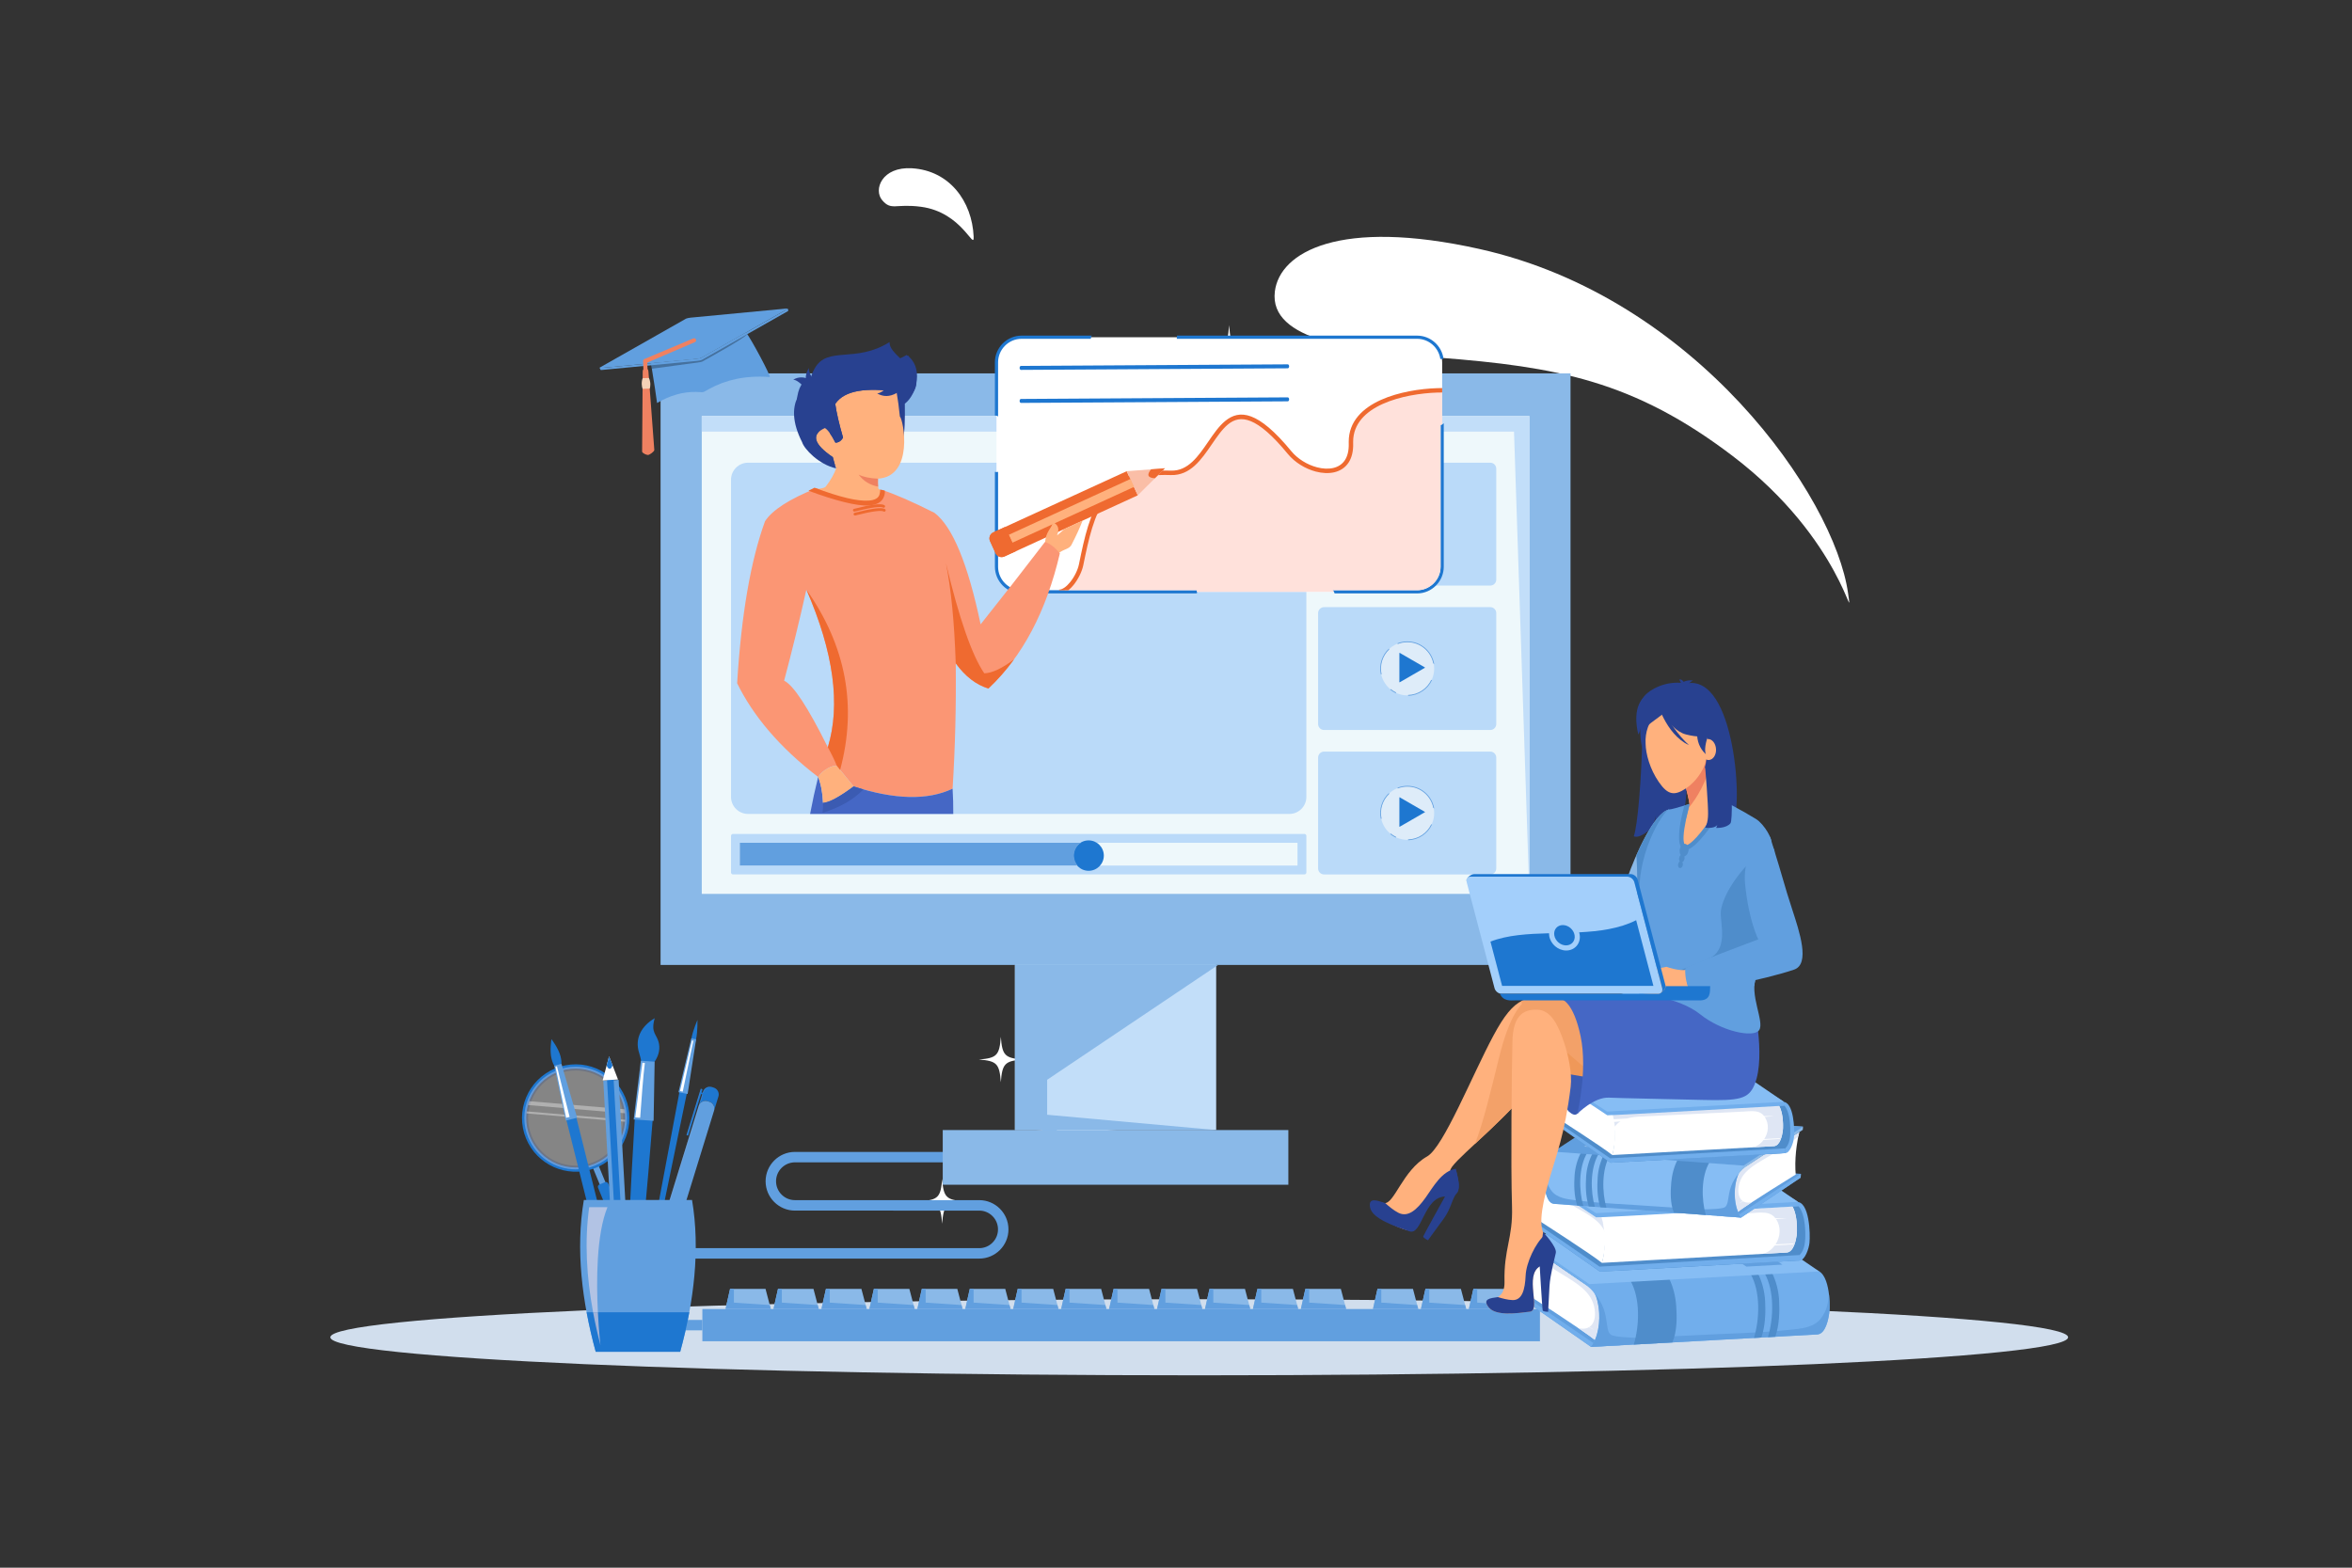 <?xml version="1.0" encoding="utf-8"?>
<!-- Generator: Adobe Illustrator 27.7.0, SVG Export Plug-In . SVG Version: 6.00 Build 0)  -->
<svg version="1.1" xmlns="http://www.w3.org/2000/svg" xmlns:xlink="http://www.w3.org/1999/xlink" x="0px" y="0px"
	 viewBox="0 0 2475 1650" style="enable-background:new 0 0 2475 1650;" xml:space="preserve">
<rect x="0" y="0" width="2475" height="1650" fill="#333333" stroke="none"/>
<style type="text/css">
	.st0{display:none;fill:#FFFFFF;}
	.st1{fill-rule:evenodd;clip-rule:evenodd;fill:#D1DEED;}
	.st2{fill-rule:evenodd;clip-rule:evenodd;fill:#FFFFFF;}
	.st3{fill-rule:evenodd;clip-rule:evenodd;fill:#619FDF;}
	.st4{fill-rule:evenodd;clip-rule:evenodd;fill:#8AB9E8;}
	.st5{fill-rule:evenodd;clip-rule:evenodd;fill:#C2DEF9;}
	.st6{fill-rule:evenodd;clip-rule:evenodd;fill:#EEF8FB;}
	.st7{fill-rule:evenodd;clip-rule:evenodd;fill:#71AEEC;}
	.st8{fill-rule:evenodd;clip-rule:evenodd;fill:#DFE6F4;}
	.st9{fill-rule:evenodd;clip-rule:evenodd;fill:#5A909A;}
	.st10{fill-rule:evenodd;clip-rule:evenodd;fill:#66A2AD;}
	.st11{fill-rule:evenodd;clip-rule:evenodd;fill:#E7DBAB;}
	.st12{fill-rule:evenodd;clip-rule:evenodd;fill:#DBCF93;}
	.st13{fill-rule:evenodd;clip-rule:evenodd;fill:#4F8DCB;}
	.st14{fill-rule:evenodd;clip-rule:evenodd;fill:#86BDF4;}
	.st15{fill-rule:evenodd;clip-rule:evenodd;fill:#EBEADC;}
	.st16{fill-rule:evenodd;clip-rule:evenodd;fill:#E7E4DE;}
	.st17{fill-rule:evenodd;clip-rule:evenodd;fill:#DBD09A;}
	.st18{fill-rule:evenodd;clip-rule:evenodd;fill:#1E77D0;}
	.st19{opacity:0.46;}
	.st20{fill-rule:evenodd;clip-rule:evenodd;fill:#E5E5E5;}
	.st21{fill:#B2C3E4;}
	.st22{opacity:0.35;}
	.st23{fill-rule:evenodd;clip-rule:evenodd;fill:#E5E6E7;}
	.st24{fill-rule:evenodd;clip-rule:evenodd;fill:#EB7D63;}
	.st25{opacity:0.19;}
	.st26{fill-rule:evenodd;clip-rule:evenodd;fill:#A0B3D9;}
	.st27{fill-rule:evenodd;clip-rule:evenodd;fill:#C19578;}
	.st28{fill-rule:evenodd;clip-rule:evenodd;fill:#B2C3E4;}
	.st29{fill-rule:evenodd;clip-rule:evenodd;fill:#BADAF9;}
	.st30{fill-rule:evenodd;clip-rule:evenodd;fill:#DEECF9;}
	.st31{fill-rule:evenodd;clip-rule:evenodd;fill:#FFE1DB;}
	.st32{fill-rule:evenodd;clip-rule:evenodd;fill:#EF6A30;}
	.st33{fill-rule:evenodd;clip-rule:evenodd;fill:#284190;}
	.st34{fill-rule:evenodd;clip-rule:evenodd;fill:#FFB17D;}
	.st35{fill-rule:evenodd;clip-rule:evenodd;fill:#EF8161;}
	.st36{fill-rule:evenodd;clip-rule:evenodd;fill:#F3A169;}
	.st37{fill-rule:evenodd;clip-rule:evenodd;fill:#3B5BB2;}
	.st38{fill-rule:evenodd;clip-rule:evenodd;fill:#EF9859;}
	.st39{fill-rule:evenodd;clip-rule:evenodd;fill:#4567C5;}
	.st40{fill:#284190;}
	.st41{fill-rule:evenodd;clip-rule:evenodd;fill:#A3CFFB;}
	.st42{fill-rule:evenodd;clip-rule:evenodd;fill:#F4D1B7;}
	.st43{opacity:0.29;}
	.st44{fill-rule:evenodd;clip-rule:evenodd;}
	.st45{fill-rule:evenodd;clip-rule:evenodd;fill:#FABEA7;}
	.st46{fill-rule:evenodd;clip-rule:evenodd;fill:#FB9674;}
	.st47{display:none;}
</style>
<g id="Background">
	<rect class="st0" width="2475" height="1650"/>
	<g>
		<g>
			<g>
				<path class="st1" d="M1261.94,1367.44c504.97,0,914.33,17.92,914.33,40.05c0,22.12-409.36,40.04-914.33,40.04
					c-504.97,0-914.33-17.92-914.33-40.04C347.61,1385.36,756.97,1367.44,1261.94,1367.44z"/>
			</g>
			<g>
				<path class="st2" d="M1556.8,262.05c228.36,50.87,373.67,260.88,387.91,362.27c5.84,41.61-4.99-55.76-121.48-144.41
					c-104.11-79.23-185.17-93.91-309.02-103.48c-87.53-6.77-179.19-17.53-172.67-69.73C1346.68,265.46,1409.37,229.2,1556.8,262.05
					L1556.8,262.05z M959.67,177.11c39.32,2.36,63.25,34.64,64.89,71.87c0.7,15.84-11.74-25.57-55.32-31.33
					c-27.03-3.58-31.1,4.39-40.79-6.77C918.77,199.72,927.97,175.2,959.67,177.11z"/>
			</g>
			<g>
				<path class="st2" d="M1195.56,408.41c-3.27,44.92-9.9,51.11-52.72,54.57c42.82,3.45,49.44,9.65,52.72,54.57
					c3.27-44.92,9.9-51.11,52.72-54.57C1205.46,459.52,1198.83,453.32,1195.56,408.41L1195.56,408.41z M1369.62,526.86
					c-1.74,23.98-5.28,27.29-28.14,29.13c22.86,1.85,26.4,5.16,28.14,29.13c1.75-23.98,5.29-27.28,28.15-29.13
					C1374.91,554.15,1371.37,550.84,1369.62,526.86L1369.62,526.86z M1293.39,342.31c-1.77,24.28-5.35,27.64-28.51,29.51
					c23.16,1.87,26.74,5.22,28.51,29.51c1.77-24.29,5.35-27.64,28.51-29.51C1298.74,369.95,1295.16,366.6,1293.39,342.31z"/>
			</g>
			<g>
				<path class="st2" d="M1132.44,1144.78c2.65,36.39,8.01,41.41,42.7,44.21c-34.69,2.8-40.06,7.82-42.7,44.21
					c-2.65-36.38-8.02-41.41-42.71-44.21C1124.42,1186.19,1129.79,1181.17,1132.44,1144.78L1132.44,1144.78z M991.42,1240.76
					c1.42,19.42,4.28,22.1,22.8,23.6c-18.52,1.5-21.38,4.18-22.8,23.6c-1.42-19.42-4.28-22.1-22.8-23.6
					C987.14,1262.86,990,1260.17,991.42,1240.76L991.42,1240.76z M1053.18,1091.24c1.43,19.67,4.33,22.39,23.09,23.91
					c-18.76,1.51-21.66,4.23-23.09,23.9c-1.43-19.67-4.34-22.39-23.1-23.9C1048.84,1113.63,1051.74,1110.91,1053.18,1091.24z"/>
			</g>
			<g>
				<path class="st2" d="M1686.63,1055.09c-2.03,27.86-6.14,31.7-32.69,33.84c26.55,2.14,30.66,5.99,32.69,33.85
					c2.03-27.86,6.14-31.71,32.7-33.85C1692.77,1086.79,1688.66,1082.95,1686.63,1055.09L1686.63,1055.09z M1794.6,1128.56
					c-1.08,14.87-3.28,16.93-17.46,18.07c14.17,1.15,16.38,3.2,17.46,18.08c1.09-14.87,3.28-16.93,17.46-18.08
					C1797.88,1145.49,1795.69,1143.44,1794.6,1128.56L1794.6,1128.56z M1747.32,1014.09c-1.1,15.07-3.32,17.14-17.68,18.31
					c14.36,1.16,16.58,3.23,17.68,18.3c1.09-15.07,3.32-17.15,17.68-18.3C1750.64,1031.23,1748.41,1029.15,1747.32,1014.09z"/>
			</g>
		</g>
		<g>
			<g>
				<path class="st3" d="M739.11,1400.21h-59.35c-23.87,0-43.28-19.4-43.28-43.26c0-23.85,19.42-43.26,43.27-43.26h350.71
					c10.89,0,19.74-8.87,19.74-19.76c0-10.9-8.86-19.77-19.75-19.77H836.53c-17.03,0-30.89-13.85-30.89-30.88
					s13.87-30.89,30.89-30.89h200.88c48.78,0,88.48-39.68,88.48-88.47v-41.7h11v41.7c0,54.83-44.62,99.45-99.47,99.45H836.53
					c-10.97,0-19.9,8.93-19.9,19.9c0,10.97,8.93,19.88,19.9,19.88h193.93c16.95,0,30.74,13.8,30.74,30.77
					c0,16.95-13.79,30.75-30.74,30.75h-350.7c-17.8,0-32.29,14.47-32.29,32.27c0,17.81,14.49,32.28,32.28,32.28h59.36V1400.21z"/>
			</g>
			<g>
				<rect x="739.1" y="1377.77" class="st3" width="881.38" height="33.9"/>
			</g>
			<g>
				<polygon class="st4" points="805.57,1356.58 768.24,1356.58 763.47,1377.77 811.13,1377.77 				"/>
			</g>
			<g>
				<polygon class="st4" points="856.03,1356.58 818.69,1356.58 813.92,1377.77 861.59,1377.77 				"/>
			</g>
			<g>
				<polygon class="st4" points="906.47,1356.58 869.14,1356.58 864.37,1377.77 912.05,1377.77 				"/>
			</g>
			<g>
				<polygon class="st4" points="956.93,1356.58 919.58,1356.58 914.83,1377.77 962.49,1377.77 				"/>
			</g>
			<g>
				<polygon class="st4" points="1007.38,1356.58 970.03,1356.58 965.28,1377.77 1012.95,1377.77 				"/>
			</g>
			<g>
				<polygon class="st4" points="1057.84,1356.58 1020.49,1356.58 1015.72,1377.77 1063.39,1377.77 				"/>
			</g>
			<g>
				<polygon class="st4" points="1108.29,1356.58 1070.94,1356.58 1066.17,1377.77 1113.84,1377.77 				"/>
			</g>
			<g>
				<polygon class="st4" points="1158.74,1356.58 1121.39,1356.58 1116.63,1377.77 1164.29,1377.77 				"/>
			</g>
			<g>
				<polygon class="st4" points="1209.19,1356.58 1171.84,1356.58 1167.08,1377.77 1214.75,1377.77 				"/>
			</g>
			<g>
				<polygon class="st4" points="1259.63,1356.58 1222.29,1356.58 1217.53,1377.77 1265.2,1377.77 				"/>
			</g>
			<g>
				<polygon class="st4" points="1310.08,1356.58 1272.75,1356.58 1267.98,1377.77 1315.65,1377.77 				"/>
			</g>
			<g>
				<polygon class="st4" points="1360.53,1356.58 1323.19,1356.58 1318.43,1377.77 1366.1,1377.77 				"/>
			</g>
			<g>
				<polygon class="st4" points="1410.98,1356.58 1373.64,1356.58 1368.88,1377.77 1416.55,1377.77 				"/>
			</g>
			<g>
				<polygon class="st4" points="1486.87,1356.58 1449.53,1356.58 1444.76,1377.77 1492.42,1377.77 				"/>
			</g>
			<g>
				<polygon class="st4" points="1537.31,1356.58 1499.98,1356.58 1495.2,1377.77 1542.88,1377.77 				"/>
			</g>
			<g>
				<polygon class="st4" points="1587.76,1356.58 1550.43,1356.58 1545.66,1377.77 1593.33,1377.77 				"/>
			</g>
			<g>
				<polygon class="st3" points="772.26,1356.58 772.26,1371.03 810.04,1373.56 811.13,1377.77 763.47,1377.77 768.24,1356.58 				
					"/>
			</g>
			<g>
				<polygon class="st3" points="822.72,1356.58 822.72,1371.03 860.49,1373.56 861.59,1377.77 813.92,1377.77 818.69,1356.58 				
					"/>
			</g>
			<g>
				<polygon class="st3" points="873.16,1356.58 873.16,1371.03 910.93,1373.56 912.05,1377.77 864.37,1377.77 869.14,1356.58 				
					"/>
			</g>
			<g>
				<polygon class="st3" points="923.62,1356.58 923.62,1371.03 961.38,1373.56 962.49,1377.77 914.83,1377.77 919.58,1356.58 				
					"/>
			</g>
			<g>
				<polygon class="st3" points="974.07,1356.58 974.07,1371.03 1011.84,1373.56 1012.95,1377.77 965.28,1377.77 970.03,1356.58 
									"/>
			</g>
			<g>
				<polygon class="st3" points="1024.52,1356.58 1024.52,1371.03 1062.28,1373.56 1063.39,1377.77 1015.72,1377.77 
					1020.49,1356.58 				"/>
			</g>
			<g>
				<polygon class="st3" points="1074.96,1356.58 1074.96,1371.03 1112.74,1373.56 1113.84,1377.77 1066.17,1377.77 
					1070.94,1356.58 				"/>
			</g>
			<g>
				<polygon class="st3" points="1125.42,1356.58 1125.42,1371.03 1163.19,1373.56 1164.29,1377.77 1116.63,1377.77 
					1121.39,1356.58 				"/>
			</g>
			<g>
				<polygon class="st3" points="1175.87,1356.58 1175.87,1371.03 1213.64,1373.56 1214.75,1377.77 1167.08,1377.77 
					1171.84,1356.58 				"/>
			</g>
			<g>
				<polygon class="st3" points="1226.32,1356.58 1226.32,1371.03 1264.1,1373.56 1265.2,1377.77 1217.53,1377.77 1222.29,1356.58 
									"/>
			</g>
			<g>
				<polygon class="st3" points="1276.77,1356.58 1276.77,1371.03 1314.54,1373.56 1315.65,1377.77 1267.98,1377.77 
					1272.75,1356.58 				"/>
			</g>
			<g>
				<polygon class="st3" points="1327.23,1356.58 1327.23,1371.03 1364.98,1373.56 1366.1,1377.77 1318.43,1377.77 1323.19,1356.58 
									"/>
			</g>
			<g>
				<polygon class="st3" points="1377.67,1356.58 1377.67,1371.03 1415.44,1373.56 1416.55,1377.77 1368.88,1377.77 
					1373.64,1356.58 				"/>
			</g>
			<g>
				<polygon class="st3" points="1453.54,1356.58 1453.54,1371.03 1491.32,1373.56 1492.42,1377.77 1444.76,1377.77 
					1449.53,1356.58 				"/>
			</g>
			<g>
				<polygon class="st3" points="1504,1356.58 1504,1371.03 1541.77,1373.56 1542.88,1377.77 1495.2,1377.77 1499.98,1356.58 				
					"/>
			</g>
			<g>
				<polygon class="st3" points="1554.45,1356.58 1554.45,1371.03 1592.23,1373.56 1593.33,1377.77 1545.66,1377.77 
					1550.43,1356.58 				"/>
			</g>
			<g>
				<rect x="1068" y="940.81" class="st5" width="211.77" height="248.58"/>
			</g>
			<g>
				<rect x="695.12" y="392.99" class="st4" width="957.53" height="622.62"/>
			</g>
			<g>
				<rect x="738.47" y="437.87" class="st6" width="870.83" height="502.94"/>
			</g>
			<g>
				<rect x="992.05" y="1189.39" class="st4" width="363.68" height="57.56"/>
			</g>
			<g>
				<polygon class="st4" points="1281.78,1015.61 1101.93,1136.46 1101.93,1173.28 1279.78,1189.39 1068,1189.39 1068,1015.61 				
					"/>
			</g>
			<g>
				<polygon class="st5" points="738.47,437.87 738.47,454.31 1593.19,454.31 1609.3,940.81 1609.3,437.87 				"/>
			</g>
		</g>
		<g>
			<g>
				<polygon class="st3" points="1701.99,1355 1705.34,1415.9 1674.28,1417.62 1599.53,1365.44 1599.33,1360.66 				"/>
			</g>
			<g>
				<polygon class="st7" points="1678.04,1414.51 1674.28,1417.62 1599.53,1365.44 1599.33,1360.66 				"/>
			</g>
			<g>
				<path class="st2" d="M1606.34,1356.33c-0.09,1.78-0.23,3.55-0.41,5.33c0,0,62.12,39.92,73.43,49.44c0,0,11.26-18.38,1.64-50.82
					c0,0-72.26-49.1-78.63-52.56c0,0,1.66,6.85,2.91,17.29c0.08,0.54,0.13,1.09,0.19,1.65c0.92,8.1,1.52,18.13,0.95,28.68
					C1606.4,1355.67,1606.38,1356.01,1606.34,1356.33z"/>
			</g>
			<g>
				<path class="st8" d="M1602.37,1307.72c0.02,0.02,0.03,0.02,0.05,0.02c0.79,0.56,1.6,1.12,2.39,1.68
					c10.83,7.58,21.6,13.89,32.42,21.46c11.76,8.22,20.42,13.88,32.17,22.1c0.9,0.64,6.58,4.71,9.84,10.79
					c5.22,14.25,4.82,33.38-0.88,46.52c-3.44-2.74-9.82-7.23-17.4-12.4c0.71,0.16,1.44,0.29,2.16,0.39
					c0.91,0.12,1.77,0.18,2.58,0.18c2.54,0,4.68-0.57,6.43-1.6c0.13,0.08,0.26,0.15,0.38,0.22c2.93,1.66,4.92,2.69,4.92,2.69
					s-1.82-1.3-4.61-3.16c-0.04-0.03-0.08-0.06-0.13-0.09c4.25-2.87,6.03-8.62,5.66-15.35c-0.97-17.74-13.83-27.06-27.54-35.72
					c-8.42-5.3-18.13-10.85-26.29-16.52c-6.98-4.85-15.17-10.37-21.06-15.96c-0.06-0.31-0.12-0.6-0.17-0.89
					C1602.76,1309.3,1602.37,1307.72,1602.37,1307.72z"/>
			</g>
			<g>
				<path class="st8" d="M1672.69,1396.52c0.05,0.03,0.09,0.06,0.13,0.09c2.79,1.86,4.61,3.16,4.61,3.16s-1.99-1.03-4.92-2.69
					c-0.12-0.07-0.25-0.15-0.38-0.22C1672.32,1396.75,1672.5,1396.64,1672.69,1396.52z"/>
			</g>
			<g>
				<path class="st7" d="M1597.93,1304.62l-0.22-4.03l242.29-8.05l74.67,50.92c0,0-235.18,20.8-235.42,20.34
					c-3.26-6.09-8.96-10.18-9.86-10.82c-11.76-8.22-20.42-13.88-32.17-22.1c-10.83-7.57-21.6-13.88-32.42-21.46
					C1602.52,1307.82,1600.23,1306.22,1597.93,1304.62z"/>
			</g>
			<g>
				<path class="st7" d="M1670.39,1349.83c15.58,13.88,16.38,51.48,3.73,67.8c0,0,237.61-13.08,238.23-13.11
					c8.71-0.49,11.68-16.09,12.53-22.5c1.27-9.52,0.56-46.23-16.27-45.3L1670.39,1349.83z"/>
			</g>
			<g>
				<path class="st9" d="M1678.37,1410.3L1678.37,1410.3c-0.5,1.15-1.05,2.27-1.63,3.33l0,0
					C1677.32,1412.57,1677.86,1411.45,1678.37,1410.3z"/>
			</g>
			<g>
				<path class="st10" d="M1676.74,1413.62L1676.74,1413.62c-0.56,1.02-1.16,1.98-1.8,2.9
					C1675.57,1415.61,1676.18,1414.65,1676.74,1413.62z"/>
			</g>
			<g>
				<path class="st11" d="M1678.37,1410.29L1678.37,1410.29C1678.37,1410.3,1678.37,1410.3,1678.37,1410.29L1678.37,1410.29
					C1678.37,1410.3,1678.37,1410.3,1678.37,1410.29z"/>
			</g>
			<g>
				<path class="st12" d="M1679.24,1363.77c0.01,0.01,0.01,0.02,0.02,0.03c0,0.01,0,0.01,0.01,0.01c5.2,14.24,4.79,33.35-0.9,46.48
					l0,0C1684.06,1397.14,1684.46,1378.01,1679.24,1363.77z"/>
			</g>
			<g>
				<path class="st9" d="M1678.39,1361.6c0.01,0.02,0.02,0.02,0.02,0.03c0.3,0.71,0.58,1.43,0.85,2.17c-0.01,0-0.01,0-0.01-0.01
					c-0.01-0.01-0.01-0.02-0.02-0.03C1678.97,1363.03,1678.69,1362.32,1678.39,1361.6z"/>
			</g>
			<g>
				<path class="st3" d="M1678.41,1361.64c3.97,4.93,7.2,10.44,9.32,16.44c2.03,5.78,2.67,11.46,3.57,17.46
					c0.47,3.05,1.05,7.28,3.82,9.24c3.44,2.43,21.71,3.37,33.81,3.37c3.83,0,7.04-0.09,8.96-0.26c16.08-1.41,32.04-1.76,48.91-2.69
					c33.66-1.87,63.7-2.1,97.22-5.64c10.92-1.16,24.27-2.14,31.72-11.42c3.01-3.74,5.23-7.94,6.64-12.54
					c1.27-4.2,1.52-8.62,2.3-12.92c0.53,4.68,0.67,9.23,0.61,12.94c-0.04,2.61-0.19,4.81-0.4,6.33c0,0.02,0,0.05,0,0.06
					c-0.85,6.4-3.82,22.01-12.53,22.5c-0.62,0.03-238.23,13.11-238.23,13.11l0,0c0.04-0.05,0.09-0.11,0.13-0.17
					c0.02-0.02,0.03-0.05,0.05-0.07c0.03-0.03,0.06-0.07,0.08-0.1c0.02-0.03,0.05-0.05,0.06-0.09c0.02-0.02,0.05-0.05,0.08-0.08
					c0.02-0.03,0.04-0.06,0.06-0.09c0.01-0.02,0.02-0.03,0.03-0.05c0.06-0.08,0.11-0.15,0.17-0.23c0.02-0.02,0.02-0.03,0.03-0.05
					c0.03-0.05,0.06-0.08,0.09-0.13c0.01-0.01,0.02-0.02,0.03-0.04c0.64-0.92,1.24-1.88,1.8-2.9c0.58-1.05,1.12-2.17,1.63-3.33
					c0,0,0,0,0-0.01c5.69-13.13,6.09-32.24,0.9-46.48C1678.99,1363.07,1678.71,1362.35,1678.41,1361.64z"/>
			</g>
			<g>
				<path class="st13" d="M1856.58,1339.58l7.82-0.44c4.62,9.1,7.24,19.46,7.77,29.58c0.64,12,0.14,26.32-4.03,38.21l-7.75,0.43
					C1866.26,1388.13,1867.66,1358.67,1856.58,1339.58z"/>
			</g>
			<g>
				<path class="st13" d="M1841.86,1340.39l7.83-0.43c4.62,9.11,7.24,19.46,7.77,29.58c0.64,12,0.14,26.31-4.03,38.22l-7.75,0.42
					C1851.56,1388.94,1852.95,1359.48,1841.86,1340.39z"/>
			</g>
			<g>
				<path class="st13" d="M1715.39,1347.35l40.71-2.25c4.62,9.11,7.05,19.37,7.78,29.59c0.85,11.99,0.9,26.6-4.04,38.22l-40.63,2.23
					C1725.08,1395.9,1726.49,1366.44,1715.39,1347.35z"/>
			</g>
			<g>
				<polygon class="st14" points="1597.72,1300.59 1839.72,1287.27 1914.39,1338.19 1672.39,1351.52 				"/>
			</g>
			<g>
				<polygon class="st3" points="1788.23,1299.4 1826.2,1297.31 1875.64,1331.02 1837.66,1333.11 				"/>
			</g>
			<g>
				<path class="st7" d="M1700.63,1275.66c8.4,14.7,7.78,45.71,1.99,61.68c0,0,190.89-10.69,191.38-10.72
					c5.33-0.29,9.47-12.32,10.11-18.4c0.97-9.06,0.08-43.95-13.66-43.19L1700.63,1275.66z"/>
			</g>
			<g>
				<path class="st13" d="M1892.27,1269.42c0,0,6.72,4.78,7.4,26.85c0.33,10.7-0.6,19.31-5.97,24.66c-0.6,0.6,0.26,4.85,0.31,5.69
					l-210.37,11.79l-73.83-51.74l-0.19-4.2L1892.27,1269.42z"/>
			</g>
			<g>
				<polygon class="st7" points="1609.62,1282.46 1683.21,1333.13 1893.7,1320.92 1894.01,1326.62 1683.64,1338.4 1609.81,1286.66 
									"/>
			</g>
			<g>
				<path class="st2" d="M1621.48,1281.13c-0.08,1.56-0.21,3.11-0.36,4.68c0,0,54.59,35.02,64.53,43.38c0,0,7.65-22.22,0.47-48.63
					c0,0-62.56-39.08-68.16-42.12c0,0,1.47,6.02,2.58,15.18c0.05,0.46,0.11,0.95,0.16,1.44c0.81,7.12,1.35,15.93,0.85,25.19
					C1621.54,1280.55,1621.51,1280.85,1621.48,1281.13z"/>
			</g>
			<g>
				<path class="st2" d="M1688.15,1314.78c-0.46,5.38-1.3,10.38-2.5,14.39c0,0,193.92-10.86,194.44-10.89
					c7.29-0.4,9.8-12.87,10.52-17.97c1.08-7.62,0.54-36.9-13.55-36.11l-194.44,10.89c1.73,3,3.05,6.83,4.01,11.12
					c0.22,1.05,0.43,2.12,0.62,3.23c1.24,7.2,1.55,15.35,1.07,22.91C1688.28,1313.16,1688.23,1313.98,1688.15,1314.78z"/>
			</g>
			<g>
				<path class="st15" d="M1618.55,1241.19C1618.55,1241.19,1618.55,1241.19,1618.55,1241.19c0.22,1.05,0.47,2.39,0.74,3.95
					c0,0-0.01,0-0.01-0.01C1619.01,1243.57,1618.76,1242.25,1618.55,1241.19z"/>
			</g>
			<g>
				<path class="st8" d="M1618.55,1241.19c0.57,0.4,1.12,0.79,1.68,1.18c1.19,0.83,2.84,1.95,4.84,3.27
					c0.02,0.43,0.04,0.84,0.06,1.23l0,0c0.01,0.02,0.01,0.04,0.01,0.06c0,0.02,0,0.03,0.01,0.06c0,0.01,0,0.02,0,0.05
					c0,0.02,0.01,0.04,0.01,0.06c0,0.02,0,0.02,0,0.03c0,0.03,0.01,0.06,0.01,0.09c0,0.01,0,0.01,0,0.03
					c0.03,0.32,0.05,0.62,0.08,0.88c0,0.02,0,0.02,0.01,0.02c0,0.03,0.01,0.06,0.01,0.09l0,0c0.03,0.26,0.06,0.54,0.1,0.83
					c-3.05-2.02-5.28-3.48-6.07-3.94C1619.02,1243.58,1618.76,1242.25,1618.55,1241.19L1618.55,1241.19z M1654.5,1268.46
					c1.99,0.15,4.11,0.31,6.35,0.47c8.11,5.28,15.18,9.92,18.76,12.41c0.02,0.02,0.13,0.02,0.35,0.02c0.73,0,2.54-0.07,5.29-0.19
					c0.53,1.59,0.98,3.28,1.38,5.05c0,0.01,0,0.02,0,0.02c0.19,0.88,1.01,6.5,1.33,8.71c-5.81-12.37-22.92-19.7-33.34-26.4
					C1654.57,1268.5,1654.54,1268.49,1654.5,1268.46z"/>
			</g>
			<g>
				<path class="st8" d="M1886.22,1269.92c0.12,0.18,0.22,0.36,0.33,0.57c0.1,0.17,0.19,0.36,0.28,0.54
					c0.09,0.19,0.19,0.38,0.28,0.57c0.08,0.2,0.19,0.39,0.27,0.59c0.08,0.19,0.16,0.4,0.24,0.6c0.09,0.21,0.17,0.41,0.25,0.61
					c0.15,0.37,0.28,0.74,0.4,1.12c3.04,8.94,2.98,21.13,2.36,25.72c-0.01,0.02-0.01,0.04-0.02,0.06l0,0
					c-0.71,5.1-3.23,17.57-10.52,17.97l0,0c-0.11,0.01-9.84,0.55-24.88,1.4c4.99-1.37,9.29-4.59,12.38-8.79l19.45-1.24
					c0.22-0.02,0.4-0.22,0.38-0.43c-0.01-0.22-0.19-0.39-0.4-0.39c-0.01,0-0.02,0-0.02,0l-18.6,0.9c5.04-7.68,6.19-18.13,0.54-26.62
					c2.87-0.2,5.3-0.42,7.17-0.56c2.61-0.23,4.11-0.36,4.11-0.36s-1.5-0.02-4.13-0.04c-0.57,0-1.2,0.01-1.88,0.01
					c-0.4,0-0.8,0-1.23,0c-0.2,0-0.4,0-0.61,0c-1.25,0-2.62,0-4.09,0.02c-3.74-4.88-9.04-5.96-14.77-5.96c-3,0-6.11,0.29-9.17,0.49
					c-1.83,0.12-3.66,0.23-5.48,0.33l7.14-4.79C1863.93,1271.22,1878.49,1270.37,1886.22,1269.92z"/>
			</g>
			<g>
				<path class="st7" d="M1614.2,1238.15l-0.19-3.54l212.65-9.7l65.36,40.03l0.26,4.63c0,0-211.86,12.31-212.66,11.76
					c-10.34-7.2-49.86-32.32-59.38-38.96C1618.21,1240.96,1616.21,1239.55,1614.2,1238.15z"/>
			</g>
			<g>
				<polygon class="st14" points="1614,1234.61 1826.39,1220.28 1892.01,1264.94 1679.48,1276.85 				"/>
			</g>
			<g>
				<polygon class="st16" points="1673.51,1233.75 1802.44,1226.53 1817.91,1237.42 1690.9,1244.54 				"/>
			</g>
			<g>
				<polygon class="st3" points="1810.19,1229.26 1806.49,1279.62 1832.17,1281.51 1894.83,1239.45 1895.06,1235.5 				"/>
			</g>
			<g>
				<polygon class="st7" points="1829.1,1278.89 1832.17,1281.51 1894.83,1239.45 1895.06,1235.5 				"/>
			</g>
			<g>
				<path class="st2" d="M1889.34,1231.81c0.05,1.47,0.14,2.94,0.26,4.41c0,0-52.03,32.1-61.53,39.83c0,0-9.03-15.38-0.59-42.11
					c0,0,60.56-39.55,65.88-42.31c0,0-1.47,5.64-2.67,14.26c-0.06,0.45-0.13,0.89-0.19,1.37c-0.88,6.69-1.53,14.99-1.21,23.73
					C1889.3,1231.26,1889.31,1231.54,1889.34,1231.81z"/>
			</g>
			<g>
				<path class="st8" d="M1893.36,1191.64c-0.01,0.04-0.05,0.22-0.13,0.54c-0.16,0.67-0.47,1.97-0.85,3.78
					c-1.52,1.39-3.23,2.78-5.02,4.13c0.2-0.94,0.35-1.81,0.43-2.58c0.06-0.63,0.12-1.4,0.17-2.3c1.12-0.72,2.23-1.46,3.36-2.22
					c0.67-0.44,1.34-0.9,2.01-1.34C1893.33,1191.65,1893.34,1191.65,1893.36,1191.64L1893.36,1191.64z M1865.9,1214.34
					c-4.45,2.65-9.02,5.25-13.21,7.79c-11.5,6.96-22.28,14.47-23.35,29.15c-0.4,5.56,0.98,10.35,4.46,12.79
					c-0.04,0.03-0.08,0.05-0.12,0.08c-2.34,1.5-3.86,2.55-3.86,2.55s1.66-0.83,4.1-2.15c0.11-0.06,0.22-0.12,0.33-0.19
					c1.5,0.92,3.34,1.43,5.55,1.43c0.6,0,1.23-0.05,1.88-0.12c0.6-0.07,1.2-0.18,1.81-0.29c-6.36,4.16-11.7,7.79-14.59,10
					c-4.51-10.96-4.55-26.82-0.02-38.53c2.78-4.98,7.55-8.27,8.31-8.78c7.45-5.01,13.41-8.84,20.14-13.26
					C1860.46,1214.64,1863.34,1214.48,1865.9,1214.34z"/>
			</g>
			<g>
				<path class="st4" d="M1897.08,1189.13l0.24-3.33l-200.43-10.34l-62.58,41.02c0,0,194.35,20.78,194.56,20.4
					c2.78-5,7.55-8.29,8.32-8.8c9.86-6.62,17.11-11.18,26.96-17.8c9.08-6.11,18.08-11.17,27.16-17.28
					C1893.23,1191.72,1895.15,1190.42,1897.08,1189.13z"/>
			</g>
			<g>
				<path class="st14" d="M1836.42,1225.46c-13.11,11.25-14.35,42.36-4.13,56.06c0,0-196.49-14.42-197-14.47
					c-7.2-0.53-9.43-13.49-10.03-18.8c-0.9-7.91,0.23-38.28,14.16-37.26L1836.42,1225.46z"/>
			</g>
			<g>
				<path class="st12" d="M1828.88,1236.86c-4.54,11.71-4.5,27.56,0.02,38.53l0,0c-4.51-10.96-4.56-26.79-0.04-38.49
					c0.01-0.01,0.01-0.01,0.01-0.01C1828.87,1236.88,1828.88,1236.88,1828.88,1236.86z"/>
			</g>
			<g>
				<path class="st17" d="M1625.14,1246.87L1625.14,1246.87L1625.14,1246.87L1625.14,1246.87z M1625.14,1246.93
					c0,0.02,0,0.03,0.01,0.06C1625.14,1246.96,1625.14,1246.94,1625.14,1246.93L1625.14,1246.93z M1625.15,1247.04
					c0,0.02,0.01,0.04,0.01,0.06C1625.16,1247.08,1625.15,1247.05,1625.15,1247.04L1625.15,1247.04z M1625.16,1247.13
					c0,0.03,0.01,0.06,0.01,0.09C1625.17,1247.19,1625.16,1247.16,1625.16,1247.13L1625.16,1247.13z M1625.17,1247.25
					c0.03,0.32,0.05,0.62,0.08,0.88C1625.22,1247.88,1625.2,1247.57,1625.17,1247.25L1625.17,1247.25z M1625.25,1248.15
					c0,0.03,0.01,0.06,0.01,0.09C1625.26,1248.22,1625.25,1248.19,1625.25,1248.15z"/>
			</g>
			<g>
				<path class="st3" d="M1625.74,1232.24c0.56,3.57,0.71,7.24,1.71,10.73c1.08,3.82,2.85,7.33,5.28,10.48
					c6.03,7.79,17.07,8.8,26.09,9.92c27.7,3.45,52.57,4.1,80.38,6.16c13.96,1.02,27.17,1.55,40.45,2.97
					c2.22,0.23,6.51,0.38,11.38,0.38c9.65,0,21.54-0.59,24.06-2.31c2.32-1.58,2.88-5.07,3.31-7.59c0.84-4.96,1.44-9.64,3.22-14.4
					c1.85-4.94,4.61-9.45,7.96-13.47c-0.26,0.58-0.5,1.19-0.74,1.79c-4.52,11.7-4.47,27.54,0.04,38.49l0,0
					c0.4,0.97,0.84,1.89,1.3,2.78c0.45,0.86,0.93,1.68,1.45,2.45c0.01,0,0.01,0,0.01,0c0.03,0.05,0.06,0.08,0.08,0.12
					c0.01,0.01,0.01,0.01,0.01,0.01c0.05,0.08,0.12,0.17,0.17,0.26l0,0c0.03,0.03,0.05,0.06,0.07,0.09
					c0.01,0.02,0.02,0.04,0.04,0.06c0.02,0.02,0.05,0.05,0.06,0.08c0.02,0.02,0.04,0.05,0.05,0.08c0.02,0.02,0.03,0.05,0.05,0.06
					c0.03,0.05,0.07,0.09,0.1,0.14l0,0c0,0-196.49-14.42-197-14.47c-7.2-0.53-9.43-13.49-10.03-18.8l0,0c0-0.03-0.01-0.06-0.01-0.09
					c-0.01,0-0.01,0-0.01-0.02c-0.02-0.26-0.05-0.57-0.08-0.88c0-0.02,0-0.02,0-0.03c0-0.03-0.01-0.06-0.01-0.09
					c0-0.02,0-0.02,0-0.03c0-0.02-0.01-0.05-0.01-0.06c0-0.02,0-0.04,0-0.05c-0.01-0.03-0.01-0.05-0.01-0.06
					c0-0.02,0-0.05-0.01-0.06l0,0C1624.92,1243.52,1624.98,1237.97,1625.74,1232.24z"/>
			</g>
			<g>
				<path class="st13" d="M1670.3,1213.26l-6.48-0.48c-3.96,7.47-6.29,16-6.89,24.37c-0.71,9.93-0.5,21.77,2.77,31.69l6.41,0.46
					C1661.54,1253.3,1660.82,1228.89,1670.3,1213.26z"/>
			</g>
			<g>
				<path class="st13" d="M1682.46,1214.14l-6.48-0.47c-3.96,7.46-6.28,15.99-6.88,24.37c-0.71,9.93-0.5,21.77,2.76,31.69l6.41,0.47
					C1673.71,1254.19,1672.98,1229.78,1682.46,1214.14z"/>
			</g>
			<g>
				<path class="st13" d="M1694.61,1215.04l-6.48-0.48c-3.95,7.48-6.28,16-6.88,24.37c-0.71,9.93-0.51,21.78,2.75,31.69l6.42,0.47
					C1685.86,1255.09,1685.14,1230.67,1694.61,1215.04z"/>
			</g>
			<g>
				<path class="st13" d="M1799.2,1222.72l-33.66-2.47c-3.97,7.47-6.13,15.93-6.89,24.36c-0.88,9.91-1.15,22,2.77,31.7l33.6,2.47
					C1790.45,1262.76,1789.72,1238.35,1799.2,1222.72z"/>
			</g>
			<g>
				<polygon class="st3" points="1897.32,1185.81 1697.21,1171.1 1634.62,1212.12 1834.75,1226.82 				"/>
			</g>
			<g>
				<polygon class="st4" points="1739.63,1181.93 1708.24,1179.62 1666.79,1206.78 1698.2,1209.09 				"/>
			</g>
			<g>
				<path class="st7" d="M1709.69,1168.87c7.34,12.86,6.78,40.01,1.7,53.99c0,0,167.09-9.21,167.53-9.23
					c4.66-0.26,8.3-10.79,8.86-16.11c0.85-7.92,0.11-38.47-11.93-37.8L1709.69,1168.87z"/>
			</g>
			<g>
				<path class="st13" d="M1877.44,1163.57c0,0,5.88,4.19,6.45,23.5c0.28,9.38-0.53,16.9-5.24,21.58c-0.53,0.52,0.23,4.25,0.27,4.99
					l-184.15,10.14l-64.58-45.35l-0.16-3.68L1877.44,1163.57z"/>
			</g>
			<g>
				<polygon class="st7" points="1630.04,1174.74 1694.4,1219.15 1878.65,1208.64 1878.92,1213.63 1694.77,1223.77 1630.19,1178.42 
									"/>
			</g>
			<g>
				<path class="st2" d="M1640.42,1173.59c-0.07,1.37-0.18,2.72-0.32,4.09c0,0,47.75,30.69,56.45,38.01c0,0,6.71-19.44,0.44-42.56
					c0,0-54.73-34.26-59.63-36.91c0,0,1.28,5.26,2.23,13.28c0.05,0.42,0.1,0.84,0.15,1.27c0.71,6.22,1.17,13.93,0.73,22.04
					C1640.46,1173.08,1640.45,1173.34,1640.42,1173.59z"/>
			</g>
			<g>
				<path class="st2" d="M1698.74,1203.1c-0.4,4.71-1.14,9.08-2.19,12.6c0,0,169.75-9.34,170.2-9.38
					c6.38-0.35,8.59-11.26,9.23-15.73c0.95-6.65,0.5-32.29-11.83-31.61l-170.2,9.37c1.51,2.63,2.66,5.99,3.49,9.74
					c0.2,0.92,0.39,1.86,0.55,2.82c1.08,6.3,1.34,13.42,0.91,20.05C1698.85,1201.69,1698.81,1202.4,1698.74,1203.1z"/>
			</g>
			<g>
				<path class="st15" d="M1864.59,1158.98c0.05,0,0.11,0,0.16,0c-0.05,0-0.08,0-0.13,0c-0.15,0-0.31,0-0.48,0.01l-170.2,9.37l0,0
					l118.03-6.5l52.17-2.87C1864.29,1158.98,1864.45,1158.98,1864.59,1158.98L1864.59,1158.98z M1868.22,1159.88l0.02,0.02
					c0.08,0.04,0.15,0.08,0.22,0.12C1868.39,1159.97,1868.31,1159.92,1868.22,1159.88z"/>
			</g>
			<g>
				<path class="st8" d="M1864.62,1158.98c0.05,0,0.09,0,0.13,0c0.14,0,0.28,0.01,0.42,0.01l0.32,0.04c0.22,0.02,0.44,0.05,0.67,0.1
					l0.33,0.08c0.22,0.05,0.42,0.12,0.62,0.18l0.3,0.11c0.24,0.09,0.47,0.21,0.71,0.33l0.12,0.05c0.08,0.05,0.16,0.09,0.24,0.14
					c0.19,0.12,0.37,0.23,0.56,0.36l0.26,0.2c0.16,0.12,0.31,0.26,0.47,0.4l0.29,0.26l0.42,0.42l0.26,0.3
					c0.15,0.16,0.28,0.34,0.41,0.51l0.22,0.29c0.19,0.26,0.36,0.53,0.54,0.81l0.24,0.42c0.1,0.16,0.2,0.33,0.29,0.5
					c0.08,0.16,0.17,0.32,0.25,0.48c0.08,0.16,0.16,0.33,0.25,0.5c0.08,0.16,0.16,0.34,0.24,0.51c0.07,0.17,0.14,0.34,0.22,0.53
					c0.06,0.17,0.14,0.36,0.22,0.54c0.11,0.32,0.23,0.65,0.34,0.98c0.85,2.5,1.42,5.29,1.78,8.06c0.78,5.94,0.63,11.79,0.25,14.5
					l0,0c-0.64,4.47-2.85,15.38-9.23,15.73l0,0c-0.01,0-0.15,0.02-0.4,0.03h-0.01c-0.03,0-0.07,0-0.11,0h-0.01
					c-2.05,0.12-9.94,0.54-21.26,1.17c4.36-1.19,8.14-4.01,10.86-7.69l17.03-1.08c0.2-0.01,0.34-0.18,0.33-0.38
					c-0.01-0.19-0.17-0.33-0.36-0.33c-0.01,0-0.01,0-0.02,0l-16.28,0.77c4.41-6.71,5.43-15.86,0.48-23.28
					c2.51-0.19,4.64-0.37,6.27-0.5c2.29-0.2,3.61-0.32,3.61-0.32s-1.32-0.01-3.61-0.03c-0.48,0.01-1,0.01-1.55,0.01
					c-0.4,0-0.81,0-1.25,0c-0.55,0-1.12,0-1.74,0c-0.74,0-1.51,0-2.32,0c-3.27-4.28-7.93-5.22-12.96-5.22c-2.61,0-5.33,0.26-8,0.43
					c-10.83,0.69-21.68,1.01-32.52,1.58c-6.18,0.33-12.37,0.59-18.54,0.89c-15.46,0.75-30.91,1.5-46.37,2.24
					c-2.92,0.15-5.86,0.36-8.79,0.43c-7.07,0.17-12.58,0.87-16.98,2.14c-2.56,0.15-4.94,0.29-7.06,0.42
					c-2.95,0.18-5.38,0.33-7.06,0.43c-0.33-1.61-0.71-3.26-1.15-4.91c0,0-0.43-0.26-1.21-0.75c-0.54-1.47-1.16-2.83-1.85-4.03
					l170.2-9.37C1864.31,1158.98,1864.46,1158.98,1864.62,1158.98L1864.62,1158.98z M1705.2,1180.25c-2.68,0.25-4.93,0.46-6.54,0.61
					c0.26,1.65,0.47,3.27,0.63,4.86C1700.9,1183.56,1702.81,1181.74,1705.2,1180.25z"/>
			</g>
			<g>
				<path class="st7" d="M1634.07,1135.97l-0.17-3.1l186.14-8.32l57.18,35.1l0.22,4.06c0,0-185.46,10.61-186.15,10.12
					c-9.03-6.32-43.61-28.34-51.93-34.15C1637.59,1138.43,1635.84,1137.19,1634.07,1135.97z"/>
			</g>
			<g>
				<polygon class="st14" points="1633.9,1132.87 1819.83,1120.5 1877.23,1159.64 1691.18,1169.89 				"/>
			</g>
		</g>
		<g>
			<g>
				<g>
					<g>
						<path class="st3" d="M668.24,1319.96l-38.39-93.29c-0.97,0.46-1.95,0.9-2.95,1.3c-1,0.42-2,0.79-3.02,1.15l38.4,93.29
							c0.68,1.66,2.58,2.46,4.22,1.78l0,0C668.13,1323.52,668.92,1321.62,668.24,1319.96z"/>
					</g>
					<g>
						<path class="st18" d="M658.07,1155.24c11.47,27.85-0.97,59.6-27.81,72.44c-0.96,0.46-1.94,0.9-2.94,1.32
							c-1,0.4-2,0.79-3.02,1.13c-28.11,9.77-59.28-4.03-70.75-31.89c-11.88-28.86,1.89-61.88,30.75-73.76
							C613.16,1112.6,646.19,1126.38,658.07,1155.24L658.07,1155.24z M625.61,1224.86c26.58-10.93,39.25-41.35,28.31-67.92
							c-10.94-26.57-41.35-39.25-67.92-28.31c-26.58,10.93-39.25,41.35-28.32,67.92C568.63,1223.12,599.04,1235.79,625.61,1224.86z"
							/>
					</g>
					<g class="st19">
						<path class="st20" d="M653.92,1156.94c10.94,26.58-1.74,56.99-28.31,67.92c-26.58,10.93-56.99-1.74-67.92-28.32
							c-10.94-26.57,1.74-56.98,28.32-67.92C612.58,1117.69,642.99,1130.36,653.92,1156.94z"/>
						<path class="st21" d="M605.83,1230.77c-21.99,0-41.61-13.14-49.97-33.47c-5.49-13.34-5.46-28.03,0.09-41.35
							c5.55-13.31,15.96-23.67,29.3-29.16c6.58-2.71,13.49-4.09,20.54-4.09c21.99,0,41.6,13.14,49.97,33.48
							c5.49,13.34,5.46,28.03-0.09,41.34c-5.55,13.31-15.96,23.68-29.3,29.17C619.79,1229.4,612.88,1230.77,605.83,1230.77z
							 M605.79,1126.68c-6.53,0-12.93,1.27-19.03,3.78c-12.36,5.09-22,14.69-27.15,27.03c-5.15,12.33-5.18,25.94-0.09,38.3
							c7.75,18.84,25.93,31.01,46.31,31.01c6.53,0,12.93-1.27,19.03-3.77c25.52-10.51,37.74-39.81,27.23-65.34
							C644.34,1138.85,626.16,1126.68,605.79,1126.68z"/>
					</g>
					<g class="st22">
						<path class="st2" d="M634.32,1176.52l23.5,1.99c-0.03,0.71-0.06,1.41-0.12,2.12l-21.21-1.8l-73.22-6.2l-9.29-0.79
							c0.07-0.7,0.15-1.39,0.24-2.09l3.47,0.29L634.32,1176.52L634.32,1176.52z M657.61,1171.71c-0.14-1.41-0.33-2.82-0.59-4.23
							l-38.64-3.27l-61.49-5.2c-0.48,1.33-0.92,2.69-1.29,4.06l69.74,5.91L657.61,1171.71L657.61,1171.71z M625.34,1168.98
							l-2.14-1.55C623.93,1167.95,624.65,1168.47,625.34,1168.98z"/>
					</g>
				</g>
				<g>
					<path class="st18" d="M630.72,1246.7l5.93-2.43c1.31-0.54,2.82,0.09,3.36,1.4l32.47,78.97c0.54,1.31-0.09,2.82-1.4,3.37
						l-5.93,2.43c-1.31,0.54-2.82-0.09-3.36-1.4l-32.47-78.97C628.78,1248.76,629.41,1247.24,630.72,1246.7z"/>
				</g>
			</g>
			<g>
				<g>
					<g>
						<path class="st18" d="M751.06,1144.72l-1.91-0.59c-3.93-1.21-8.14,1.02-9.36,4.95l-0.31,1.01l-1.19-0.36l0.94-3.05
							c0.04-0.12-0.03-0.26-0.16-0.3l-1.4-0.43c-0.13-0.05-0.27,0.03-0.3,0.16l-14.93,48.39c-0.04,0.12,0.03,0.26,0.16,0.29
							l1.4,0.43c0.13,0.04,0.26-0.03,0.3-0.16l13.46-43.61l1.19,0.37l-3.75,12.15c1.21-3.92,5.42-6.16,9.36-4.94l1.9,0.59
							c3.94,1.22,6.16,5.42,4.94,9.35l4.6-14.89C757.22,1150.15,754.99,1145.94,751.06,1144.72z"/>
					</g>
					<g>
						<path class="st3" d="M746.46,1159.62l-1.9-0.59c-3.94-1.22-8.14,1.02-9.36,4.94l-44.3,143.57c-0.13,0.42-0.22,0.84-0.27,1.26
							c1.62-3.18,5.22-4.39,8.74-3.3l1.9,0.58c3.52,1.08,5.81,4.12,5.35,7.65c0.19-0.37,0.35-0.77,0.48-1.18l44.31-143.58
							C752.62,1165.04,750.4,1160.84,746.46,1159.62z"/>
					</g>
					<g>
						<path class="st23" d="M693.01,1329.17l-1.38-11.75l-1.03-8.79c1.77-2.95,5.4-4.44,8.82-3.38l1.95,0.6
							c3.33,1.03,5.47,4.17,5.4,7.5l-6.01,6.9L693.01,1329.17z"/>
					</g>
					<g>
						<path class="st24" d="M692.32,1323.3c1.57,0.46,3.09,0.95,4.54,1.44l-3.85,4.43L692.32,1323.3z"/>
					</g>
					<g class="st25">
						<path class="st26" d="M749.97,1144.39l-0.81-0.26c-3.93-1.21-8.14,1.02-9.36,4.95l-0.31,1.01l0.81,0.25l0.31-1.01
							C741.83,1145.4,746.03,1143.17,749.97,1144.39L749.97,1144.39z M738.49,1146.2l-0.81-0.25c-0.13-0.05-0.27,0.03-0.3,0.16
							l-14.93,48.39c-0.04,0.12,0.03,0.26,0.16,0.29l0.81,0.26c-0.12-0.04-0.19-0.18-0.16-0.3l14.93-48.39
							C738.23,1146.23,738.36,1146.16,738.49,1146.2L738.49,1146.2z M738.95,1151.82l0.81,0.26l-3.75,12.14l-44.03,142.71
							c-0.29,0.95-0.57,1.95-0.46,2.92l0.92,7.82l0.57,11.49l-0.69-5.87l-0.69-5.88l-1.04-8.79c0.03-0.05,0.05-0.09,0.09-0.14
							c0.05-0.31,0.13-0.62,0.22-0.95l44.3-143.57L738.95,1151.82z"/>
					</g>
				</g>
				<g>
					<g>
						
							<rect x="638.82" y="1136.51" transform="matrix(0.999 -0.055 0.055 0.999 -65.839 37.212)" class="st3" width="16.16" height="169.79"/>
					</g>
					<g>
						
							<rect x="643.43" y="1136.51" transform="matrix(0.998 -0.056 0.056 0.998 -67.041 37.937)" class="st18" width="6.96" height="169.78"/>
					</g>
					<g>
						<polygon class="st2" points="650.34,1136.19 640.92,1111.79 634.2,1137.08 						"/>
					</g>
					<g>
						<path class="st27" d="M643.47,1306.61l0.73,13.3c0.18,3.33,3.06,5.91,6.39,5.73l4.02-0.22c3.33-0.18,5.91-3.06,5.73-6.39
							l-0.73-13.3L643.47,1306.61z"/>
					</g>
					<g>
						<path class="st18" d="M638.37,1121.38l2.55-9.59l3.58,9.26c-0.52,2.29-1.57,3.84-2.85,3.92
							C640.35,1125.03,639.13,1123.6,638.37,1121.38z"/>
					</g>
				</g>
				<g>
					<path class="st18" d="M589.85,1111.77c2.1,8.39,0.65,11.65-1.98,12.3c-2.62,0.66-5.44-1.53-7.53-9.91
						c-2.1-8.39-0.06-20.46-0.06-20.46C580.27,1093.69,587.75,1103.38,589.85,1111.77z"/>
				</g>
				<g>
					<path class="st18" d="M604.55,1168.51l-10.47,2.62l58.57,234.16c0.95,3.78,4.06,6.27,6.95,5.54c2.89-0.72,4.47-4.37,3.52-8.17
						h0L604.55,1168.51z"/>
				</g>
				<g>
					<polygon class="st3" points="607.33,1176.41 590.82,1119.71 583.21,1121.61 595.34,1179.41 					"/>
				</g>
				<g>
					<polygon class="st2" points="584.51,1122.71 595.7,1176.49 599.41,1175.56 586.1,1122.33 					"/>
				</g>
				<g>
					<path class="st18" d="M732.55,1093.43c-1.67,8.48-3.31,11.02-4.66,10.76c-1.35-0.26-1.9-3.23-0.23-11.71
						c1.67-8.49,6.29-19.01,6.29-19.01S734.22,1084.95,732.55,1093.43z"/>
				</g>
				<g>
					<path class="st18" d="M716.17,1142.89c-14.81,78.89-29.62,157.78-44.43,236.67l0,0c-0.71,3.83-0.51,7.1,0.45,7.29
						c0.96,0.19,2.39-2.76,3.18-6.58h0c16.23-78.61,32.46-157.22,48.69-235.83L716.17,1142.89z"/>
				</g>
				<g>
					<path class="st3" d="M723.58,1151.45c4.66-30.03,7.27-46.85,8.94-57.59l-5.01-0.99c-2.53,10.58-6.49,27.12-13.57,56.68
						L723.58,1151.45z"/>
				</g>
				<g>
					<path class="st2" d="M728.19,1095.08c-2.1,8.78-6.82,28.74-12.7,53.27l2.98,0.59c8.39-39.94,8.55-41.5,11.16-53.58
						L728.19,1095.08z"/>
				</g>
				<g>
					<path class="st18" d="M693.45,1098.55c2.81,14.77-10.93,27.46-14.57,26.85c-4.63-0.78-2.13-3.91-6.36-17.34
						c-4.81-15.25,2.59-28.21,16.45-36.42C684.36,1087.68,691.47,1088.18,693.45,1098.55z"/>
				</g>
				<g>
					<path class="st18" d="M668.16,1173.87c-4.75,77.97-8.38,156.02-11.34,234.1l0,0c-0.12,3.9,1.68,7.2,4.03,7.36
						c2.35,0.17,4.59-2.85,5.02-6.73l0,0c7.89-77.74,15.12-155.54,21.22-233.41L668.16,1173.87z"/>
				</g>
				<g>
					<path class="st3" d="M687.79,1179.67c0.54-26.68,0.9-46.68,1.09-62.23l-14.49-1.01c-1.97,15.42-4.38,35.28-7.56,61.78
						L687.79,1179.67z"/>
				</g>
				<g>
					<path class="st2" d="M676.01,1118.57c-1.64,12.81-4.91,35.48-7.54,57.48l5.18,0.37c1.43-20.55,3.29-44.86,4.93-57.66
						L676.01,1118.57z"/>
				</g>
				<g>
					<path class="st3" d="M715.76,1422.79c-29.63,0-59.27,0-88.9,0c-14.31-52.32-21.31-107.53-12.47-159.84
						c37.94,0,75.89,0,113.83,0C737.08,1315.26,730.07,1370.47,715.76,1422.79z"/>
				</g>
				<g>
					<path class="st18" d="M617.3,1381.2c2.59,13.99,5.82,27.88,9.57,41.59h88.9c3.75-13.7,6.98-27.6,9.57-41.59H617.3z"/>
				</g>
				<g>
					<path class="st28" d="M629.15,1381.2h-5.03c-6.84-36.86-9.14-74.36-4.11-110.64h19.22
						C627.52,1299.21,627.48,1348.15,629.15,1381.2z"/>
				</g>
				<g>
					<path class="st26" d="M631.84,1415.72c-2.96-11.41-5.57-22.93-7.72-34.52h5.03C630.18,1401.45,631.84,1415.72,631.84,1415.72z"
						/>
				</g>
			</g>
		</g>
		<g>
			<path class="st29" d="M787.13,487h569.67c9.84,0,17.88,8.05,17.88,17.88v333.91c0,9.84-8.04,17.88-17.88,17.88H787.13
				c-9.84,0-17.88-8.04-17.88-17.88V504.89C769.25,495.05,777.29,487,787.13,487z"/>
		</g>
		<g>
			<path class="st29" d="M771.31,877.74h601.32c1.13,0,2.06,0.92,2.06,2.06v38.48c0,1.13-0.92,2.05-2.06,2.05H771.31
				c-1.14,0-2.06-0.92-2.06-2.05v-38.48C769.25,878.66,770.17,877.74,771.31,877.74z"/>
		</g>
		<g>
			<rect x="778.56" y="887.05" class="st6" width="586.81" height="23.96"/>
		</g>
		<g>
			<path class="st18" d="M1145.55,916.52c8.82,0,16.01-7.19,16.01-16c0-8.83-7.19-16.01-16.01-16.01c-8.82,0-16.01,7.19-16.01,16.01
				C1129.54,909.33,1136.73,916.52,1145.55,916.52z"/>
		</g>
		<g>
			<path class="st3" d="M1130.11,900.5c0-5.64,2.92-10.6,7.34-13.45H778.5v23.96h355.55C1131.6,908.21,1130.11,904.53,1130.11,900.5
				z"/>
		</g>
		<g>
			<path class="st29" d="M1393.31,487h174.94c3.44,0,6.25,2.82,6.25,6.25v116.8c0,3.44-2.81,6.25-6.25,6.25h-174.94
				c-3.44,0-6.26-2.81-6.26-6.25v-116.8C1387.05,489.82,1389.88,487,1393.31,487z"/>
		</g>
		<g>
			<path class="st29" d="M1393.31,639.03h174.94c3.44,0,6.25,2.81,6.25,6.25v116.8c0,3.43-2.81,6.25-6.25,6.25h-174.94
				c-3.44,0-6.26-2.82-6.26-6.25v-116.8C1387.05,641.84,1389.88,639.03,1393.31,639.03z"/>
		</g>
		<g>
			<path class="st29" d="M1393.31,791.06h174.94c3.44,0,6.25,2.81,6.25,6.25v116.8c0,3.44-2.81,6.25-6.25,6.25h-174.94
				c-3.44,0-6.26-2.81-6.26-6.25v-116.8C1387.05,793.87,1389.88,791.06,1393.31,791.06z"/>
		</g>
		<g>
			<g>
				<g>
					<path class="st30" d="M1480.99,523.47c15.56,0,28.19,12.62,28.19,28.19c0,15.57-12.62,28.19-28.19,28.19
						c-15.57,0-28.19-12.62-28.19-28.19C1452.8,536.09,1465.41,523.47,1480.99,523.47z"/>
				</g>
				<g>
					<path class="st3" d="M1480.99,523.06c14.15,0,25.91,10.28,28.19,23.78c-0.29-0.25-0.6-0.46-0.95-0.63
						c-2.53-12.74-13.76-22.34-27.24-22.34c-3.64,0-7.1,0.7-10.28,1.97v-0.88C1473.89,523.74,1477.36,523.06,1480.99,523.06
						L1480.99,523.06z M1506.91,563.73c-4.45,9.55-14,16.23-25.16,16.52c0.01-0.27-0.01-0.55-0.05-0.82
						c10.75-0.27,19.98-6.66,24.35-15.82C1506.34,563.68,1506.62,563.72,1506.91,563.73L1506.91,563.73z M1468.76,577.52
						c-2.09-0.99-4.05-2.23-5.82-3.68c0.2-0.18,0.39-0.38,0.57-0.59c1.74,1.41,3.65,2.61,5.7,3.57
						C1469.04,577.04,1468.89,577.27,1468.76,577.52L1468.76,577.52z M1453,557.59c-2.08-9.88,1.18-20.14,8.64-27
						c0.09,0.31,0.15,0.61,0.23,0.91c-7.11,6.75-10.13,16.7-8,26.23C1453.59,557.66,1453.29,557.61,1453,557.59z"/>
				</g>
			</g>
			<g>
				<path class="st18" d="M1497.7,551.77l-11.55,6.68l-12.42,7.17c-1.67,0.97-1.15,0.43-1.15-1.66v-13.35v-14.34
					c0-1.94,0.2-1.21,2.01-0.17l11.56,6.67l12.42,7.17C1500.24,550.92,1499.51,550.73,1497.7,551.77z"/>
			</g>
		</g>
		<g>
			<g>
				<g>
					<path class="st30" d="M1480.99,675.5c15.56,0,28.19,12.62,28.19,28.19c0,15.57-12.62,28.19-28.19,28.19
						c-15.57,0-28.19-12.62-28.19-28.19C1452.8,688.12,1465.41,675.5,1480.99,675.5z"/>
				</g>
				<g>
					<path class="st3" d="M1480.99,675.09c14.15,0,25.91,10.29,28.19,23.79c-0.29-0.25-0.6-0.46-0.95-0.63
						c-2.53-12.73-13.76-22.33-27.24-22.33c-3.64,0-7.1,0.7-10.28,1.97V677C1473.89,675.77,1477.36,675.09,1480.99,675.09
						L1480.99,675.09z M1506.91,715.76c-4.45,9.54-14,16.23-25.16,16.52c0.01-0.28-0.01-0.55-0.05-0.82
						c10.75-0.27,19.98-6.66,24.35-15.82C1506.34,715.71,1506.62,715.75,1506.91,715.76L1506.91,715.76z M1468.76,729.55
						c-2.09-0.99-4.05-2.23-5.82-3.68c0.2-0.18,0.39-0.38,0.57-0.59c1.74,1.41,3.65,2.61,5.7,3.57
						C1469.04,729.07,1468.89,729.3,1468.76,729.55L1468.76,729.55z M1453,709.62c-2.08-9.88,1.18-20.14,8.64-27
						c0.09,0.31,0.15,0.61,0.23,0.91c-7.11,6.75-10.13,16.7-8,26.23C1453.59,709.69,1453.29,709.64,1453,709.62z"/>
				</g>
			</g>
			<g>
				<path class="st18" d="M1497.7,703.8l-11.55,6.68l-12.42,7.17c-1.67,0.97-1.15,0.43-1.15-1.66v-13.35V688.3
					c0-1.94,0.2-1.21,2.01-0.17l11.56,6.67l12.42,7.17C1500.24,702.95,1499.51,702.76,1497.7,703.8z"/>
			</g>
		</g>
		<g>
			<g>
				<g>
					<path class="st30" d="M1480.99,827.53c15.56,0,28.19,12.62,28.19,28.2c0,15.57-12.62,28.19-28.19,28.19
						c-15.57,0-28.19-12.62-28.19-28.19C1452.8,840.15,1465.41,827.53,1480.99,827.53z"/>
				</g>
				<g>
					<path class="st3" d="M1480.99,827.12c14.15,0,25.91,10.28,28.19,23.78c-0.29-0.26-0.6-0.46-0.95-0.63
						c-2.53-12.73-13.76-22.33-27.24-22.33c-3.64,0-7.1,0.7-10.28,1.96v-0.88C1473.89,827.8,1477.36,827.12,1480.99,827.12
						L1480.99,827.12z M1506.91,867.79c-4.45,9.55-14,16.22-25.16,16.52c0.01-0.28-0.01-0.54-0.05-0.81
						c10.75-0.27,19.98-6.66,24.35-15.81C1506.34,867.74,1506.62,867.77,1506.91,867.79L1506.91,867.79z M1468.76,881.58
						c-2.09-0.99-4.05-2.23-5.82-3.68c0.2-0.19,0.39-0.38,0.57-0.59c1.74,1.4,3.65,2.61,5.7,3.57
						C1469.04,881.1,1468.89,881.33,1468.76,881.58L1468.76,881.58z M1453,861.65c-2.08-9.88,1.18-20.14,8.64-26.99
						c0.09,0.3,0.15,0.61,0.23,0.91c-7.11,6.75-10.13,16.7-8,26.23C1453.59,861.72,1453.29,861.67,1453,861.65z"/>
				</g>
			</g>
			<g>
				<path class="st18" d="M1497.7,855.83l-11.55,6.68l-12.42,7.17c-1.67,0.97-1.15,0.43-1.15-1.66v-13.35v-14.34
					c0-1.94,0.2-1.22,2.01-0.17l11.56,6.67l12.42,7.17C1500.24,854.98,1499.51,854.79,1497.7,855.83z"/>
			</g>
		</g>
		<g>
			<g>
				<g>
					<path class="st2" d="M1075.03,354.92h416.13c14.53,0,26.42,11.88,26.42,26.42v215.15c0,14.53-11.89,26.41-26.42,26.41h-416.13
						c-14.53,0-26.42-11.88-26.42-26.41V381.33C1048.61,366.8,1060.49,354.92,1075.03,354.92z"/>
				</g>
				<g>
					<path class="st18" d="M1075.03,353.24h73.84c-0.7,1-1.02,2.13-1,3.35h-72.84c-13.6,0-24.75,11.14-24.75,24.75v56.9
						c-1.03-0.68-2.12-0.95-3.35-0.92v-55.98C1046.93,365.88,1059.57,353.24,1075.03,353.24L1075.03,353.24z M1050.28,496.61v99.87
						c0,13.6,11.14,24.74,24.75,24.74h184.17c0.14,0.91,0.35,1.79,0.61,2.65l-0.93,0.7h-183.85c-15.46,0-28.09-12.64-28.09-28.09
						v-99.87C1048.02,496.94,1049.2,496.94,1050.28,496.61L1050.28,496.61z M1402.06,621.22h89.11c13.6,0,24.74-11.14,24.74-24.74
						v-149.3c1.3-0.17,2.48-0.8,3.35-1.71v151.02c0,15.46-12.64,28.09-28.09,28.09h-86.79
						C1404.04,623.19,1403.2,622.01,1402.06,621.22L1402.06,621.22z M1515.65,377.82c-1.73-11.96-12.07-21.23-24.48-21.23h-253.01
						c0.46-1.05,0.58-2.23,0.36-3.35h252.65c14.24,0,26.08,10.72,27.85,24.5C1517.98,377.74,1516.67,377.66,1515.65,377.82z"/>
				</g>
			</g>
			<g>
				<path class="st18" d="M1074.35,389.31c-0.78,0-1.42-0.93-1.42-2.09c0-1.15,0.63-2.09,1.41-2.09l280.78-1.67
					c0.78,0,1.42,0.93,1.42,2.09c0,1.15-0.63,2.09-1.4,2.09L1074.35,389.31z"/>
			</g>
			<g>
				<path class="st18" d="M1074.35,424.07c-0.78,0-1.42-0.94-1.42-2.08c0-1.15,0.63-2.1,1.41-2.1l280.78-1.67
					c0.78,0,1.42,0.93,1.42,2.08c0,1.15-0.63,2.1-1.4,2.1L1074.35,424.07z"/>
			</g>
		</g>
		<g>
			<path class="st31" d="M1387.05,494.5c-11.2-2.49-22.64-9.17-30.02-18.16c-7.58-9.22-14.38-16.47-20.53-22.04
				c-27.61-24.97-42.09-16.06-54.67,0c-8.07,10.31-15.35,23.57-24.81,32.7c-6.8,6.56-14.73,10.99-24.88,10.64
				c-72.6-2.47-82.7,38.92-94.49,96.76c-1.93,9.47-9.55,22.28-17.62,26.82h139.18c0.09,0.57,0.2,1.12,0.34,1.68h115.16h28.97
				c-0.41-0.66-0.96-1.23-1.61-1.68h89.1c5.51,0,10.62-1.83,14.76-4.92c6.05-4.52,9.99-11.74,9.99-19.83V487v-32.7v-7.13
				c0.59-0.08,1.15-0.25,1.67-0.5v-8.81v-27.12c-25.28,0-66.02,6.31-85.27,27.12c-4.36,4.71-7.61,10.15-9.34,16.44
				c-1.03,3.73-1.52,7.76-1.38,12.1c0.29,9.18-1.81,15.92-5.46,20.59C1409.71,495.22,1398.5,497.05,1387.05,494.5z"/>
		</g>
		<g>
			<path class="st32" d="M1517.58,413.1c-1.81,0-3.52,0.02-5.1,0.07c-17.13,0.54-39.5,3.85-57.56,12.02
				c-17.58,7.96-31.01,20.57-31.01,39.79l0,0c0,0.62,0.01,1.08,0.01,1.36c0.28,8.86-1.57,15.64-4.87,20.62
				c-3.62,5.45-8.92,8.69-15.04,10.12c-5.93,1.37-12.65,1.01-19.33-0.73c-11.07-2.89-22.15-9.62-29.45-18.51
				c-32.76-39.87-50.09-41.77-63.02-31.15c-6.11,5.02-11.48,12.85-16.98,20.88c-11.08,16.18-22.69,33.12-43.17,32.43
				c-35.4-1.21-55.49,8.17-68.11,24.83c-12.77,16.87-18.19,41.42-24.02,70.06c-1.34,6.58-5.27,14.67-10.21,20.77
				c-1.73,2.14-3.61,4.04-5.56,5.58h-9.65l-0.02-0.66c3.76-0.09,7.94-3.36,11.6-7.87c4.49-5.54,8.06-12.85,9.26-18.75
				c5.95-29.21,11.49-54.28,24.87-71.94c13.53-17.88,34.8-27.95,71.99-26.68c17.92,0.61,28.79-15.25,39.16-30.39
				c5.68-8.3,11.23-16.4,17.87-21.86c15.01-12.33,34.46-10.98,69.61,31.8c6.68,8.13,16.84,14.29,27.02,16.95
				c5.97,1.56,11.91,1.9,17.1,0.7c4.99-1.16,9.28-3.77,12.18-8.13c2.79-4.21,4.36-10.08,4.11-17.89v-0.01
				c-0.02-0.68-0.03-1.18-0.03-1.5h0.01c-0.01-21.48,14.62-35.4,33.76-44.06c18.67-8.44,41.72-11.86,59.34-12.42
				c1.99-0.06,3.74-0.09,5.26-0.09V413.1z"/>
		</g>
		<g>
			<g>
				<path class="st33" d="M1774.34,772.17c0,0,7.88,51.31,9.31,71.42c0.71,10.11,1.74,18.25-4.62,25.05c0,0,15.83,1.54,21.2-2.85
					c0,0-1.05,2.15-2.02,3.11c0,0,17.7,0.64,25.01-4.9c11.09-7.5,3.76-156.76-49.49-144.48c0,0-49.12-4.18-45.24,44.01
					c-0.82,57.25-5.42,106.63-9.26,116.59c5.54,3.16,18.88-7.23,20.53-11.79c1.46-4.04,2.27-8.74,2.69-9.93
					c0,0-1.75,13.83-2.54,14.68c0,0,19.84-2.25,28.34-8.65C1776.69,858.03,1776.77,782.11,1774.34,772.17z"/>
			</g>
			<g>
				<path class="st33" d="M1785.85,791.83c0,0,10.45-16.52,12.97-30.67c1.79-10.08-3.34-47.48-40.93-42.1c0,0-10.93,1.07-21.19,8.01
					c-8.17,5.51-19.94,17.42-6.76,50.04l3.42,11.02L1785.85,791.83z"/>
			</g>
			<g>
				<path class="st4" d="M1756.21,852c-15.38,3.44-34.79,46.17-44.29,73.55c-12.09,28.77-14.93,104.46-7.9,106.94
					c-12.97,32.71,63.62,1.21,60.09,0.87C1760.56,1033.02,1756.21,852,1756.21,852z"/>
			</g>
			<g>
				<path class="st13" d="M1721.96,900.08c10.04-22.8,23.19-45.6,34.25-48.08c0,0,0.39,16.18,1.03,38.88
					c-4.24,50.23-11.45,124.01-13.28,142.62C1655.88,1033.97,1731.57,1041.28,1721.96,900.08z"/>
			</g>
			<g>
				<path class="st3" d="M1812.75,842.53c0,0,18.62,9.35,34.92,19.38c9.1,5.6,18.5,22.6,15.87,25.61c-1.78,2.05-6.86-1.46-5.48-0.76
					c11.4,5.82-16.94,165.34-26.59,172.65c-9.64,7.3-94.51,1.26-104.17-7.96c-9.67-9.21,7.41-37.49-0.95-94.09
					c-8.36-56.61,25.51-105.47,29.86-105.36c4.35,0.11,32.75-9.47,32.75-9.47H1812.75z"/>
			</g>
			<g>
				<path class="st13" d="M1831.48,1059.41c-9.64,7.3-70.37,7.47-96.23-0.57c-2.92-0.91-16.16-6.18-16.47-11.15
					c3.12-0.58,15.51,0.91,20.53-0.25c17.49-4.02,27.12-25.68,27.12-25.68s9.62-3.47,31.17-12.59
					c21.54-9.13,12.67-36.74,13.17-48.91c0.51-12.17,13.76-42.6,52.78-72.75l3.65,7.18
					C1869.98,922.41,1840.41,1052.64,1831.48,1059.41z"/>
			</g>
			<g>
				<path class="st34" d="M1794.84,777.06l18.98,69.37c0,0-32.07,50.06-40.89,45.62c-8.82-4.45,4.93-40.7,4.93-45.62
					c0-4.92-13.75-55.75-13.75-55.75L1794.84,777.06z"/>
			</g>
			<g>
				<path class="st35" d="M1777.2,849.96c0.41-1.64,0.66-2.88,0.66-3.54c0-4.92-13.75-55.75-13.75-55.75l30.73-13.62l6.28,22.95
					C1795.63,823.73,1785.74,839.51,1777.2,849.96z"/>
			</g>
			<g>
				<path class="st34" d="M1731.66,782.63c0.15,10.68,4.39,26.72,14.02,40.6c9.43,13.62,16.39,14.61,28.6,6.47
					c10.55-7.02,23.09-23.09,21.95-39.85c3.15-24.22-9.65-45.85-28.6-48.32C1748.67,739.06,1730.29,758.25,1731.66,782.63z"/>
			</g>
			<g>
				<path class="st34" d="M1643.43,1051.82c-36.83-5.59-49.34-3.83-71.88,38.12c-22.54,41.94-52.53,117.45-69.78,127.21
					c-25.98,14.69-34.59,50.69-45.26,49.08c-10.66-1.62-17.53,3.09-5.92,12.74c11.61,9.65,30.35,17.87,36.76,16.15
					c6.41-1.71,11.38-29.41,28.12-38.39c16.73-8.99,11.71-16.38,10.61-24.33c-1.09-7.96,48.87-44.57,86.54-90.12
					c23.01-27.84,34.87-46.2,36.62-62.85C1650.99,1062.77,1643.43,1051.82,1643.43,1051.82z"/>
			</g>
			<g>
				<path class="st36" d="M1552.14,1203.91c8.55-21.7,17.13-57.51,25.2-90.34c11.46-46.68,23.48-57.77,31.1-62.75
					c9.21-2.31,20.12-1.26,35,1.01c0,0,7.56,10.95,5.81,27.6c-1.75,16.65-13.61,35.01-36.62,62.85
					C1592.79,1166.25,1569.54,1187.75,1552.14,1203.91z"/>
			</g>
			<g>
				<path class="st37" d="M1632.21,1088.73c0,0,9.8,73.92,18.93,81.44c6.52,5.38,11.14,5.74,15.71-16.32
					c4.56-22.05-7.1-104.35-7.1-104.35L1632.21,1088.73z"/>
			</g>
			<g>
				<polygon class="st38" points="1640.03,1128.73 1730.71,1143.98 1679.5,1070.56 1640.55,1062.63 1617.18,1068.01 				"/>
			</g>
			<g>
				<path class="st36" d="M1828.51,1054.78c32.17,57.73,10.2,94.42-28.9,98.17c-39.11,3.73-100.83-3.4-136.82-33.31
					c-35.98-29.89-65.52-61.51-61.4-66.23C1605.53,1048.7,1828.51,1054.78,1828.51,1054.78z"/>
			</g>
			<g>
				<path class="st34" d="M1646.07,1097.85c-6.58-19.76-14.18-34.93-28.89-35.21c-15.46-0.28-24.97,7.76-25.63,33.05
					c-0.78,30.12-1.85,129.86-0.46,174.22c1.05,33.58-8.73,44.32-7.9,79.31c0.62,26.37-27.48,13.04-16.63,26.72
					c7.47,9.4,29.68,6.32,43.33,4.58c12.16-1.54-6.3-37.99,10.54-47.74c14.44-8.35,14.72-21.94,5.6-32.21
					c-9.12-10.28-1.01-40.69,5.07-61.98c6.08-21.28,15.52-44.31,21.71-94.64C1654.59,1129.63,1650.09,1109.93,1646.07,1097.85z"/>
			</g>
			<g>
				<path class="st13" d="M1772.44,847.86c-5.2,19-6.17,30.66-5.29,38.03c0.42,3.4,1.47,5.8,3.17,7.14
					c1.92,1.53,4.33,1.68,7.21,0.42c3.96-1.73,9.21-6.49,15.59-14.35l0.01,0.01c5.16-6.15,12.17-16.76,20.34-29.11l2.78-4.2
					l-4.27-1.91l-2.35,3.55c-8.1,12.24-15.04,22.75-20.04,28.69l-0.02,0.03c-5.93,7.29-10.59,11.62-13.88,13.06
					c-1.18,0.51-2.02,0.57-2.5,0.19c-0.71-0.57-1.19-1.93-1.46-4.07c-0.73-6.08,0.97-17.56,4.85-33.11
					c0.46-1.86,0.96-3.82,1.24-6.07L1772.44,847.86z"/>
			</g>
			<g>
				<path class="st33" d="M1576.18,1365.19c4.66,1.42,10.4,2.99,15.39,3.15c10.14,0.34,13.18-10.81,13.86-25.96
					c0.59-13.22,10.2-34.05,20.05-42.5c0.19,0.24,0.36,0.47,0.56,0.71c9.12,10.27,8.84,23.85-5.6,32.21
					c-16.83,9.75,1.62,46.19-10.54,47.74c-13.65,1.74-35.87,4.82-43.33-4.58C1559.51,1367.06,1568.26,1366.35,1576.18,1365.19z"/>
			</g>
			<g>
				<path class="st33" d="M1457.61,1266.22c3.93,3.5,8.89,7.65,13.87,10.22c10.12,5.21,19.49-3.07,28.7-15.99
					c8.06-11.28,16.84-27.73,31.62-30.34c0.05,0.3,0.09,0.6,0.17,0.88c3.49,13.41,8.26,28.03-11.14,28.34
					c-22.6,0.37-24.37,41.19-37.59,36.66c-14.86-5.09-39.18-13.17-41.47-25.02C1439.6,1259.79,1448.9,1263.41,1457.61,1266.22z"/>
			</g>
			<g>
				<path class="st33" d="M1623.76,1296.81c0,0,14.79,15.44,13.43,21.86c-1.35,6.42-5.9,22.63-6.67,35.14
					c-0.76,12.49-1.44,26.86-1.44,26.86s-5.32,0-5.74-1.52c-0.43-1.5-3.38-50.81-3.38-50.81L1623.76,1296.81z"/>
			</g>
			<g>
				<path class="st33" d="M1531.8,1230.11c0,0,6.33,20.67,1.33,25.63c-4.99,4.96-6.06,16.3-13.88,26.88
					c-7.82,10.56-16.59,22.78-16.59,22.78s-5.41-2.57-4.99-4.11c0.42-1.52,25.19-46.08,25.19-46.08L1531.8,1230.11z"/>
			</g>
			<g>
				<path class="st39" d="M1844,1049.51c0,0,14.93,61.26,2.4,91.83c-6.33,15.46-15.86,17.28-54.82,16.33
					c-37.82-0.93-85.5-1.79-98.29-2.39c-15.97-0.92-33.55,17.15-33.55,17.15s11.15-45.19,3.55-81.67
					c-7.61-36.49-19.88-38.94-19.88-38.94l16.32-2.31H1844z"/>
			</g>
			<g>
				<path class="st3" d="M1848.33,1028.34c-8.16,17.31,8.78,47.22,2.85,55.83c-5.94,8.61-39.94,1.2-62.22-16.73
					c-22.27-17.94-64.44-21.88-64.44-21.88L1848.33,1028.34z"/>
			</g>
			<g>
				<path class="st34" d="M1763.03,1044.62c-5.18,2.29-27.81,2.36-35.89,0.58c-8.08-1.78-2.03-13.13,1.02-16.34
					c3.06-3.22,17.29-3.56,18.6-4.88c1.3-1.3-8.47-1.04-9.45-2.75c-0.96-1.72,10.65-2.06,16.33-3.68
					c2.29,0.84,12.86,4.46,20.95,3.28c0.26,5.09-0.4,11.99,2.32,19.77C1773.74,1041.84,1765.2,1043.65,1763.03,1044.62z"/>
			</g>
			<g>
				<path class="st3" d="M1846.98,1031.64c-0.23,1.43-1.06,4.66-0.84,5.81c-0.88,0.11-2.75,0.16-3.64,0.26
					c-3.5,0.43-7,0.84-10.45,1.23c-1.89,0.22-3.77,0.43-5.63,0.64c-23.64,2.63-43.86,4.27-46.14,2.33
					c17.94-2.73,18.65-3.33,20.08-3.44C1817.72,1037.29,1832.39,1033.38,1846.98,1031.64z"/>
			</g>
			<g>
				<path class="st33" d="M1746.11,737.7c-23.34,13.69-15.99,23.02-22.04,35.45c0,0-7-24.06,3.96-37.32
					C1739.64,721.75,1746.11,737.7,1746.11,737.7z"/>
			</g>
			<g>
				<path class="st33" d="M1742.98,736.53c0,0,9.23,36.14,34.26,47.71c0,0-25.03-22.21-27.17-46.06
					C1747.94,714.33,1742.98,736.53,1742.98,736.53z"/>
			</g>
			<g>
				<path class="st33" d="M1736.97,736.41c3.09-1.45,5.25-1.15,6.44,0.91c-0.81,4.89-3.1,8.51-6.89,10.86
					C1737.78,746.05,1737.94,742.13,1736.97,736.41z"/>
			</g>
			<g>
				<path class="st33" d="M1771.66,727.01c-4.09-1.14-5.86-3.16-5.31-6.07c4.71-3.94,9.79-5.48,15.26-4.63
					C1778.7,717.29,1775.39,720.86,1771.66,727.01z"/>
			</g>
			<g>
				<path class="st33" d="M1741.58,732.56c0,0,12.93,34.51,32.76,39.61c19.85,5.12,28.47-0.21,28.47-0.21s-15.22-12.1-18.37-33.19
					C1784.43,738.77,1751.32,716.13,1741.58,732.56z"/>
				<path class="st40" d="M1790.2,775.25L1790.2,775.25c-4.89,0-10.29-0.75-16.08-2.25c-20.03-5.15-32.82-38.72-33.35-40.14
					l-0.14-0.39l0.2-0.35c2.52-4.25,6.7-6.4,12.42-6.4c13.45,0,30.92,11.83,31.65,12.34l0.31,0.21l0.05,0.37
					c3.07,20.53,17.91,32.53,18.06,32.65l0.95,0.76l-1.04,0.64C1803.09,772.79,1799.01,775.25,1790.2,775.25z M1742.53,732.65
					c1.5,3.8,13.97,34.05,32.03,38.7c5.65,1.45,10.91,2.19,15.65,2.19c5.76,0,9.38-1.11,11.05-1.78
					c-3.48-3.18-14.82-14.7-17.61-32.48c-2.4-1.59-18.39-11.83-30.38-11.83C1748.35,727.44,1744.75,729.19,1742.53,732.65z"/>
			</g>
			<g>
				<path class="st33" d="M1794.47,809.25c-0.16-0.58-0.31-1.13-0.44-1.68c1.53-4.99,2.05-10.7,1.33-16.96
					c4.79-4.23,15.17-0.61,23.95,2.06c3.83,35.35,3.79,71.16,1.68,73.8c-4.43,5.54-15.11,4.89-15.11,4.89
					c0.58-0.95,1.23-3.1,1.23-3.1c-3.26,4.39-12.82,2.85-12.82,2.85c3.84-6.8,3.22-14.93,2.78-25.04
					C1796.69,837.38,1795.6,822.9,1794.47,809.25z"/>
			</g>
			<g>
				<path class="st34" d="M1789.49,789.31c0.32,6.1,4.23,10.86,8.73,10.62c4.49-0.24,7.88-5.38,7.55-11.49
					c-0.33-6.1-4.23-10.85-8.73-10.61C1792.54,778.07,1789.16,783.22,1789.49,789.31z"/>
			</g>
			<g>
				<path class="st33" d="M1798.5,771.06c-5.41-3.93-9.65-4.15-12.69-0.64c-0.26,9.69,2.82,17.47,9.21,23.38
					C1793.38,789.26,1794.55,781.68,1798.5,771.06z"/>
			</g>
			<g>
				<path class="st33" d="M1735.45,753.46c-2.54-9.44-5.16-12.22-7.89-8.33c-2.36,15.42-2.19,29.72,0.53,42.9
					C1728.09,779.77,1730.54,768.25,1735.45,753.46z"/>
			</g>
			<g>
				<path class="st33" d="M1758.38,739.09c3.01-9.3,2.31-13.06-2.09-11.28c-10.36,11.66-17.98,23.75-22.88,36.28
					C1741.38,756.73,1759.51,747.18,1758.38,739.09z"/>
			</g>
			<g>
				<path class="st33" d="M1770.86,726.08c1.6-1.14,2.29-3.17,2.08-6.07c-1.84-3.94-3.82-5.48-5.94-4.63
					C1768.13,716.36,1769.42,719.93,1770.86,726.08z"/>
			</g>
			<g>
				<path class="st13" d="M1773.32,888.15c-2.54-0.44-5.09,2.19-5.72,5.86c-0.64,3.67,0.91,7,3.44,7.43
					c2.54,0.44,5.09-2.19,5.72-5.86C1777.39,891.91,1775.86,888.59,1773.32,888.15z"/>
			</g>
			<g>
				<path class="st13" d="M1770.46,899.4c-1.56-0.27-3.13,1.35-3.52,3.61c-0.4,2.26,0.56,4.32,2.12,4.58
					c1.56,0.28,3.14-1.35,3.53-3.61C1772.97,901.72,1772.03,899.68,1770.46,899.4z"/>
			</g>
			<g>
				<path class="st13" d="M1768.95,906.45c-1.37-0.23-2.75,1.19-3.09,3.17c-0.34,1.98,0.49,3.79,1.86,4.03
					c1.36,0.23,2.75-1.19,3.1-3.18C1771.15,908.48,1770.32,906.69,1768.95,906.45z"/>
			</g>
			<g>
				<path class="st3" d="M1862.77,881.16c15.69,50.13,13.25,45.58,23.33,76.52c7.35,22.57,18.98,56.9,1.89,62.81
					c-30.52,10.55-104.53,25.29-109.05,21.42c-5.32-4.56-6.12-20.39-5.37-22.67c0.76-2.29,76.67-30.54,76.67-30.54
					s-10.03-19.54-13.83-57.74C1832.61,892.76,1859,876.24,1862.77,881.16z"/>
			</g>
			<g>
				<g>
					<path class="st41" d="M1547.75,922.65h164.64c3.24,0,6.6,2.66,7.44,5.9l29.29,111.54c0.85,3.24-1.1,5.89-4.34,5.89h-164.64
						c-3.24,0-6.59-2.65-7.44-5.89l-29.29-111.54C1542.55,925.31,1544.5,922.65,1547.75,922.65z"/>
				</g>
				<g>
					<path class="st18" d="M1743.24,1001.59l-19.89-75.72c-0.84-3.24-4.2-5.89-7.44-5.89h-11.37h-153.27c-3.24,0-9.03,4.19-8.06,7.4
						c-0.16-2.68,1.7-4.72,4.54-4.72h164.64c3.24,0,6.59,2.66,7.44,5.9l29.29,111.54c0.51,1.95,0.01,3.68-1.16,4.75
						c2.71-1.74,5.29-5.13,4.68-7.44L1743.24,1001.59z"/>
				</g>
				<g>
					<path class="st18" d="M1744.78,1045.99h-164.63c-0.61,0-1.22-0.09-1.81-0.26c3.28,8.49,12.18,7.23,15.66,7.2h195.19
						c10.58-0.45,10.3-7.86,10.44-15.01h-46.89c0.15,2.26-2.26,5.3-4.77,6.92C1747.16,1045.57,1746.07,1045.99,1744.78,1045.99z"/>
				</g>
				<g>
					<path class="st18" d="M1721.73,968.52c-17.65,8.93-38.53,11.67-59.99,12.76c0.24,0.78,0.42,1.57,0.55,2.37
						c1.43,9.04-4.95,16.75-14.15,16.75c-8.69,0-16.56-6.87-17.91-15.42c-0.14-0.93-0.2-1.85-0.19-2.73
						c-22.29,0.6-43.82,1.81-61.63,8.79l12.25,46.63h159.23L1721.73,968.52z"/>
				</g>
				<g>
					<path class="st18" d="M1644.57,973.64c5.89,0,11.44,4.79,12.38,10.69c0.93,5.89-3.09,10.69-9,10.69s-11.45-4.79-12.38-10.69
						C1634.64,978.42,1638.67,973.64,1644.57,973.64z"/>
				</g>
			</g>
		</g>
		<g>
			<g>
				<path class="st3" d="M631.82,388.91l-0.86-1.81l4.81-0.09l97.34-9.25c1.95-0.19,4.12-0.66,4.82-1.05l87.17-49.42l3.71-2.33
					c0.43-0.04,0.8,2.21,0.52,2.37l-90.75,51.46c-0.7,0.39-2.87,0.87-4.82,1.05l-99.65,9.47
					C632.15,389.48,632.17,389.64,631.82,388.91z"/>
			</g>
			<g>
				<path class="st3" d="M631.17,386.84l90.75-51.46c0.7-0.39,2.87-0.87,4.82-1.05l99.66-9.47c1.95-0.19,2.98-0.02,2.28,0.38
					l-90.75,51.46c-0.7,0.4-2.87,0.87-4.82,1.05l-99.66,9.47C631.5,387.41,630.47,387.24,631.17,386.84z"/>
			</g>
			<g>
				<path class="st3" d="M685.42,382.29c-0.6,0.95-0.62,1.73-0.03,2.35c2.96,18.12,4.97,31.29,6.03,39.51
					c13.7-8.02,27.32-11.9,40.87-11.64c9.31,0.17,5.78,1.39,14.08-3.19c16.98-9.37,37.87-14.44,63.52-12.5
					c2.35,0.68-19.39-40.11-24.79-46.87l-47.18,26.75c-0.7,0.4-2.87,0.87-4.82,1.05L685.42,382.29z"/>
			</g>
			<g>
				<path class="st35" d="M729.92,356.05c1.17-0.24,2.32,0.52,2.56,1.69c0.24,1.18-0.52,2.32-1.69,2.56l-49.64,21.33l0.33,9.05
					c0.01,0.07,0,0.14,0,0.21l2.3,80.13c0.04,1.2-0.91,2.2-2.1,2.23c-1.2,0.03-2.19-0.91-2.23-2.11l-2.31-80.13
					c0-0.06-0.01-0.12-0.01-0.17l-0.41-10.89h0.01c-0.04-1.04,0.68-1.99,1.73-2.21L729.92,356.05z"/>
			</g>
			<g>
				<path class="st35" d="M676.31,390.85c-0.05-1.66,1.26-3.04,2.92-3.09c1.66-0.05,3.04,1.26,3.09,2.92l6.21,82.89
					c0.05,1.66-4.98,5.25-6.64,5.3c-1.66,0.05-6.15-1.97-6.2-3.62L676.31,390.85z"/>
			</g>
			<g>
				<path class="st42" d="M682.85,397.81c0.85,1.61,1.43,4.15,1.5,6.27c0.08,2.12-0.22,3.49-0.61,4.91l-7.55,0.28
					c-0.5-1.39-0.81-2.73-0.89-4.85c-0.08-2.13,0.23-4.7,0.96-6.36L682.85,397.81z"/>
			</g>
			<g class="st43">
				<path class="st44" d="M685.39,384.64c0.09,0.52,0.47,2.92,0.56,3.43l48.36-6.51c1.95-0.26,4.12-0.66,4.82-1.06
					c5.73-3.25,44.26-24.31,47.23-28.82l-47.77,27.09c-0.7,0.39-2.87,0.87-4.82,1.05l-48.54,4.61
					C685.27,384.51,685.32,384.58,685.39,384.64z"/>
			</g>
		</g>
		<g>
			<g>
				<path class="st32" d="M1197.27,521.33l-11.64-25.39c-62.55,28.68-77.85,35.7-140.39,64.38c-3.49,1.6-5.04,5.77-3.43,9.26
					l5.82,12.7c1.6,3.49,5.77,5.04,9.26,3.44C1119.42,557.02,1134.73,550.01,1197.27,521.33z"/>
			</g>
			<g>
				<polygon class="st45" points="1185.63,495.93 1197.27,521.33 1225.86,492.85 				"/>
			</g>
			<g>
				
					<rect x="1056.96" y="533.39" transform="matrix(0.909 -0.417 0.417 0.909 -121.624 518.753)" class="st34" width="140.88" height="9.13"/>
			</g>
			<g>
				<path class="st32" d="M1057.57,554.65l11.65,25.39l-12.33,5.66c-3.49,1.61-7.66,0.06-9.26-3.44l-5.82-12.7
					c-1.6-3.49-0.06-7.66,3.43-9.26L1057.57,554.65z"/>
			</g>
			<g>
				<path class="st32" d="M1215.32,503.36c-7.55-0.39-8.9-3.52-4.05-9.39l14.59-1.12L1215.32,503.36z"/>
			</g>
			<g>
				<path class="st34" d="M1099.8,571.74c0.24-12.28,6.82-15.28,8.17-22.02c5.65,2.46,7.1,7.05,4.37,13.78
					c2.57-2.06,5.11-4.3,7.61-6.71c8.19-3.76,14.6-6.7,19.22-8.81c-2.82,7.42-6.75,15.99-11.79,25.72c-3,4.72-7.49,3.82-13.18,8.43
					C1109.37,576.55,1104.57,573.09,1099.8,571.74z"/>
			</g>
			<g>
				<path class="st33" d="M938.35,478.7c-38.29,13.87-62.85,15.21-73.7,4.01c-11.02-2.56-18.2-12.33-21.54-29.3
					c-11.4-25.85-1.65-67.15,14.38-46.7c13.26-33.92,66.46-14.25,96.46-33.07c18.21,11.9,11.29,41.31-1.8,51.25
					C952.66,458.74,950.8,476.81,938.35,478.7z"/>
			</g>
			<g>
				<path class="st33" d="M848.84,410.42c4.14-3.19,5.47-6.68,4-10.46c-6.36-3.57-12.4-3.68-18.13-0.35
					C838.19,399.82,842.9,403.42,848.84,410.42z"/>
			</g>
			<g>
				<path class="st33" d="M856.74,401.51c-2.94,3.3-5.65,4.02-8.11,2.18c-1.52-6.21-0.62-11.67,2.68-16.38
					C850.9,390.48,852.7,395.21,856.74,401.51z"/>
			</g>
			<g>
				<path class="st33" d="M876.99,415.69c-7.22-2.85-12.68-1.9-16.38,2.86c0.29,10.81,5.91,32.57,14.52,37.33
					C876.62,454.82,876.27,431.93,876.99,415.69z"/>
			</g>
			<g>
				<path class="st33" d="M879.69,405.23c-12.19,5.92-16.22,11.26-12.07,16.01c18.41,2.72,36.02,0.73,52.86-5.96
					C910.33,416.24,896.74,412.89,879.69,405.23z"/>
			</g>
			<g>
				<path class="st33" d="M951.27,423.48c-13.8-13.95-39.85-15.63-75.76-2.51c-22.72-5.64-27.82-16.13-18.23-33.21
					c13.56-24.13,42.89-5.05,78.84-27.76C934.76,377.65,988.25,392.76,951.27,423.48z"/>
			</g>
			<g>
				<path class="st34" d="M864.94,435.34c9.52-2.04,8.63,17.53,7.91,27.22C871.44,481.64,849.94,438.52,864.94,435.34z"/>
			</g>
			<g>
				<path class="st34" d="M853.8,514.72c5.27,0.38,13.59-0.63,15.07-2.5c5.61-7.13,9.5-14.56,10.94-19.25
					c-1.09-3.12-2.25-7.06-3.44-11.82c-20.33-13.81-23.11-24.02-8.34-30.64c2.98,1.67,6.67,6.81,11.08,15.42
					c3.52-0.14,6.2-1.95,8.01-5.41c-4.2-14.54-6.92-26.34-8.19-35.42c10.02-14.88,33.44-17.01,64.46-12.99
					c1.44,8.25,2.62,17,3.54,26.23c3.86,3.55,15.1,63.05-23.01,65.46c-0.26,4.36,0.15,9.69,0.43,10.3c0.44,0.94,2.02,1.85,4.19,2.62
					v0C929.15,537,904.23,536.33,853.8,514.72z"/>
			</g>
			<g>
				<path class="st33" d="M943.4,412.12c-31.01-4.02-54.44-1.89-64.46,12.99c1.26,9.08,3.99,20.88,8.19,35.42
					c-1.82,3.46-4.49,5.27-8.01,5.41c-4.41-8.61-8.11-13.75-11.08-15.42c-14.77,6.62-11.99,16.84,8.34,30.65
					c1.19,4.76,2.34,8.69,3.44,11.81c-18.29-4.1-33.59-20.45-35.74-27.53c-21.33-42.05,2.46-59.8,15.19-66.28
					c5.62-41.64,66.09-4.83,96.38-24.91C967.67,390.88,952.79,411.74,943.4,412.12z"/>
			</g>
			<g>
				<path class="st35" d="M903.54,499.54c4.96,2.45,11.75,3.88,20.38,4.28c-0.17,2.92-0.04,6.29,0.14,8.37
					C915.39,510.51,908.54,506.3,903.54,499.54z"/>
			</g>
			<g>
				<path class="st33" d="M938.98,401.86c4.68,3.61,6.18,7.55,4.52,11.82c-7.18,4.03-14.01,4.16-20.48,0.39
					C926.95,413.85,932.27,409.77,938.98,401.86z"/>
			</g>
			<g>
				<path class="st46" d="M1115.29,582.44c-14.27,61.08-39.33,108.49-75.18,142.22c-12.92-3.92-24.39-12.76-34.39-26.5
					c0.53,44.19-0.57,88.17-3.31,131.93c-26.17,12.41-60.91,11.62-104.23-2.4l-17.57-21.64c-4.51-0.88-14.76,4.11-19.68,11.71
					c-41.14-31.4-68.88-65.14-85.25-98.67c4.42-72.03,14.2-128.85,29.35-170.49c7.65-11.78,25.64-23.35,53.96-34.73
					c46.88,20.08,70.04,20.71,69.48,1.88c13.78,4.52,32.07,12.53,54.87,24.02c19,14.44,35.18,53.56,48.55,117.37
					c21.75-27.25,44.31-56.14,67.69-86.68C1104.78,571.95,1110.01,575.94,1115.29,582.44L1115.29,582.44z M871.14,786.53
					c13.64-44.85,6.11-100.17-22.59-165.99c-7.22,32.47-15.03,64.43-23.42,95.88C834.88,721.05,850.21,744.43,871.14,786.53z"/>
			</g>
			<g>
				<path class="st39" d="M866.04,844.99c6.65-0.51,17.37-6.28,32.14-17.29c43.32,14.02,78.06,14.81,104.23,2.4
					c0.56,8.81,0.78,17.67,0.72,26.58H852.46c2.51-13.28,5.33-26.25,8.47-38.91C863.94,825.48,865.65,834.55,866.04,844.99z"/>
			</g>
			<g>
				<path class="st34" d="M898.18,827.7c-14.78,11.01-25.49,16.78-32.14,17.29c-0.39-10.44-2.09-19.51-5.11-27.22
					c4.92-7.6,15.17-12.59,19.68-11.71L898.18,827.7z"/>
			</g>
			<g>
				<path class="st32" d="M1005.72,698.17c-1.43-42.91-4.87-78.09-10.32-105.54c13.88,58.29,27.33,96.97,40.35,116.04
					c8.23-0.26,18.65-5.14,31.28-14.63c-8.17,11.23-17.14,21.44-26.92,30.63C1027.19,720.74,1015.72,711.91,1005.72,698.17z"/>
			</g>
			<g>
				<path class="st32" d="M880.61,806.06c-2.52-6.23-5.68-12.75-9.47-19.53c13.64-44.85,6.11-100.17-22.59-165.99
					c41.74,59.33,53.58,122.59,35.51,189.77L880.61,806.06z"/>
			</g>
			<g>
				<path class="st37" d="M865.6,855.46c0.47-3.78,0.61-7.27,0.44-10.47c6.65-0.51,17.37-6.28,32.15-17.29
					c3.51,1.13,6.96,2.19,10.36,3.15C898.15,841.67,883.83,849.88,865.6,855.46z"/>
			</g>
			<g>
				<path class="st32" d="M926.15,515.16c0.14,1.97-0.3,4.43-0.81,5.81l0,0c-0.64,1.69-1.81,3.02-3.51,3.97
					c-1.91,1.07-4.49,1.73-7.74,1.95c-11.67,0.81-30.09-3.5-56.99-13.59l-6.34,3.18c27.61,10.35,51.3,16.41,63.68,15.54
					c4.02-0.28,7.33-1.15,9.91-2.6c2.78-1.56,4.72-3.78,5.79-6.65v-0.01c0.79-2.09,1.13-3.67,0.94-6.36L926.15,515.16z"/>
			</g>
			<g>
				<path class="st32" d="M929.14,534.18c0.69,0.42,1.59,0.2,2-0.48c0.42-0.69,0.2-1.58-0.48-2c-1.77-1.08-5.41-1.26-10.89-0.54
					c-5.22,0.68-12.26,2.16-21.1,4.42c-0.78,0.2-1.25,0.99-1.05,1.77c0.2,0.78,0.99,1.25,1.77,1.05c8.77-2.24,15.7-3.7,20.76-4.36
					C924.95,533.41,927.95,533.46,929.14,534.18L929.14,534.18z M929.79,538.32c-1.19-0.72-4.19-0.77-9-0.14
					c-5.06,0.66-11.98,2.12-20.76,4.36c-0.78,0.19-1.57-0.27-1.77-1.05c-0.2-0.78,0.27-1.57,1.05-1.77
					c8.84-2.25,15.88-3.73,21.1-4.42c5.48-0.72,9.12-0.54,10.88,0.54c0.69,0.41,0.9,1.31,0.48,2
					C931.38,538.52,930.48,538.74,929.79,538.32z"/>
			</g>
		</g>
	</g>
</g>
<g id="Illustration" class="st47">
</g>
</svg>

